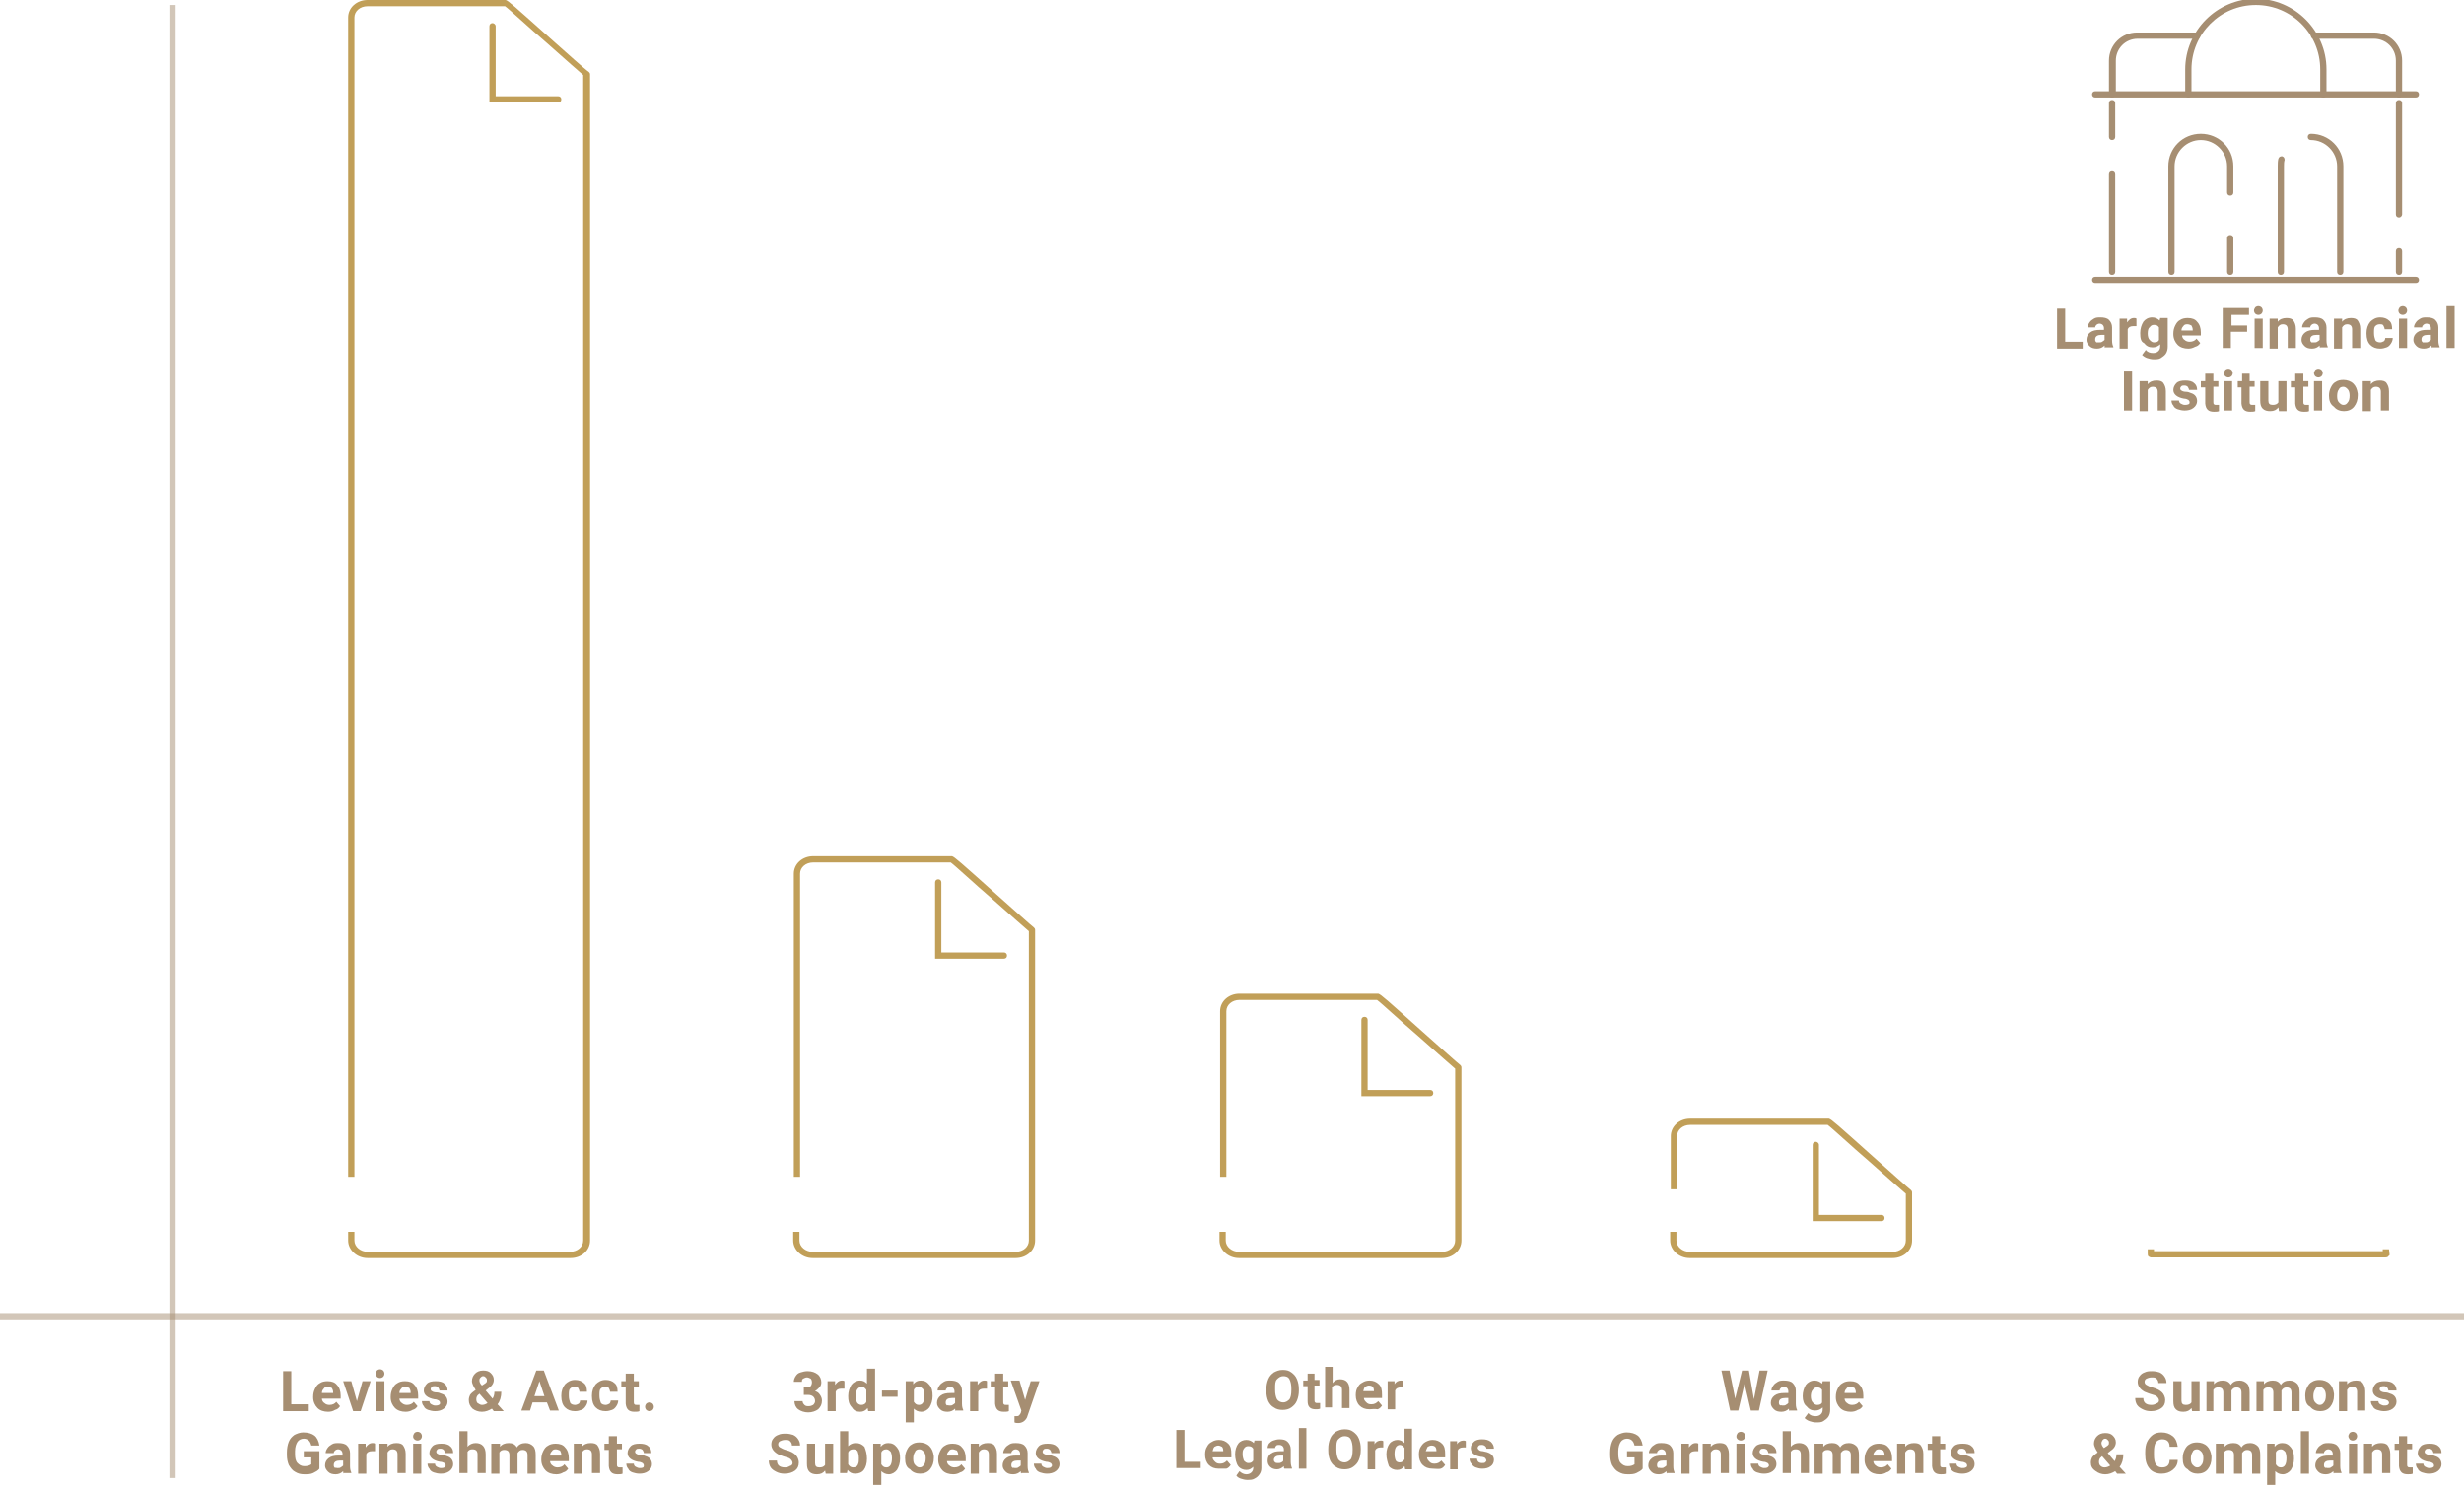 <?xml version="1.0" encoding="utf-8"?>
<!-- Generator: Adobe Illustrator 28.3.0, SVG Export Plug-In . SVG Version: 6.00 Build 0)  -->
<svg version="1.1" xmlns="http://www.w3.org/2000/svg" xmlns:xlink="http://www.w3.org/1999/xlink" x="0px" y="0px"
	 viewBox="0 0 394.2 238.2" style="enable-background:new 0 0 394.2 238.2;" xml:space="preserve">
<style type="text/css">
	.st0{fill:#A68E72;}
	.st1{fill:#C19F58;}
	.st2{opacity:0.5;}
</style>
<g id="Layer_3">
</g>
<g id="Layer_5">
	<g>
		<path class="st0" d="M383.8,34.8c-0.3,0-0.5-0.2-0.5-0.5V16.5c0-0.3,0.2-0.5,0.5-0.5s0.5,0.2,0.5,0.5v17.8
			C384.3,34.5,384.1,34.8,383.8,34.8z"/>
		<path class="st0" d="M383.8,44c-0.3,0-0.5-0.2-0.5-0.5v-3.3c0-0.3,0.2-0.5,0.5-0.5s0.5,0.2,0.5,0.5v3.3
			C384.3,43.8,384.1,44,383.8,44z"/>
		<path class="st0" d="M337.9,44c-0.3,0-0.5-0.2-0.5-0.5V27.9c0-0.3,0.2-0.5,0.5-0.5s0.5,0.2,0.5,0.5v15.6
			C338.4,43.8,338.2,44,337.9,44z"/>
		<path class="st0" d="M337.9,22.4c-0.3,0-0.5-0.2-0.5-0.5v-5.4c0-0.3,0.2-0.5,0.5-0.5s0.5,0.2,0.5,0.5v5.4
			C338.4,22.2,338.2,22.4,337.9,22.4z"/>
		<path class="st0" d="M356.8,44c-0.3,0-0.5-0.2-0.5-0.5v-5.4c0-0.3,0.2-0.5,0.5-0.5s0.5,0.2,0.5,0.5v5.4
			C357.3,43.8,357.1,44,356.8,44z"/>
		<path class="st0" d="M347.4,44c-0.3,0-0.5-0.2-0.5-0.5V26.6c0-2.9,2.3-5.2,5.2-5.2c2.9,0,5.2,2.3,5.2,5.2v4.2
			c0,0.3-0.2,0.5-0.5,0.5s-0.5-0.2-0.5-0.5v-4.2c0-2.3-1.9-4.2-4.2-4.2c-2.3,0-4.2,1.9-4.2,4.2v16.9C347.9,43.8,347.7,44,347.4,44z"
			/>
		<path class="st0" d="M374.4,44c-0.3,0-0.5-0.2-0.5-0.5V26.6c0-2.3-1.9-4.2-4.2-4.2c-0.3,0-0.5-0.2-0.5-0.5s0.2-0.5,0.5-0.5
			c2.9,0,5.2,2.3,5.2,5.2v16.9C374.9,43.8,374.7,44,374.4,44z"/>
		<path class="st0" d="M364.9,44c-0.3,0-0.5-0.2-0.5-0.5V26.6c0-0.4,0-0.8,0.1-1.2c0.1-0.3,0.3-0.4,0.6-0.4c0.3,0.1,0.4,0.3,0.4,0.6
			c-0.1,0.3-0.1,0.6-0.1,1v16.9C365.4,43.8,365.2,44,364.9,44z"/>
		<path class="st0" d="M386.5,15.6h-51.3c-0.3,0-0.5-0.2-0.5-0.5s0.2-0.5,0.5-0.5h51.3c0.3,0,0.5,0.2,0.5,0.5S386.8,15.6,386.5,15.6
			z"/>
		<path class="st0" d="M371.7,15.6c-0.3,0-0.5-0.2-0.5-0.5v-4c0-5.7-4.6-10.3-10.3-10.3s-10.3,4.6-10.3,10.3v4
			c0,0.3-0.2,0.5-0.5,0.5s-0.5-0.2-0.5-0.5v-4c0-6.2,5.1-11.3,11.3-11.3s11.3,5.1,11.3,11.3v4C372.2,15.4,372,15.6,371.7,15.6z"/>
		<path class="st0" d="M337.9,15.6c-0.3,0-0.5-0.2-0.5-0.5V9.7c0-2.5,2-4.5,4.5-4.5h9.6c0.3,0,0.5,0.2,0.5,0.5s-0.2,0.5-0.5,0.5H342
			c-2,0-3.5,1.6-3.5,3.5v5.4C338.4,15.4,338.2,15.6,337.9,15.6z"/>
		<path class="st0" d="M383.8,15.6c-0.3,0-0.5-0.2-0.5-0.5V9.7c0-2-1.6-3.5-3.5-3.5h-9.6c-0.3,0-0.5-0.2-0.5-0.5s0.2-0.5,0.5-0.5
			h9.6c2.5,0,4.5,2,4.5,4.5v5.4C384.3,15.4,384.1,15.6,383.8,15.6z"/>
		<path class="st0" d="M386.5,45.3h-51.3c-0.3,0-0.5-0.2-0.5-0.5s0.2-0.5,0.5-0.5h51.3c0.3,0,0.5,0.2,0.5,0.5S386.8,45.3,386.5,45.3
			z"/>
	</g>
	<g>
		<g>
			<path class="st0" d="M280.6,223.9l0.9-4.6h1.3l-1.4,6.4h-1.3l-1-4.3l-1,4.3h-1.3l-1.4-6.4h1.3l0.9,4.5l1.1-4.5h1.1L280.6,223.9z"
				/>
			<path class="st0" d="M286.3,225.8c-0.1-0.1-0.1-0.3-0.1-0.4c-0.3,0.3-0.7,0.5-1.2,0.5c-0.5,0-0.9-0.1-1.2-0.4
				c-0.3-0.3-0.5-0.6-0.5-1c0-0.5,0.2-0.9,0.6-1.2c0.4-0.3,0.9-0.4,1.6-0.4h0.6v-0.3c0-0.2-0.1-0.4-0.2-0.5
				c-0.1-0.1-0.3-0.2-0.5-0.2c-0.2,0-0.4,0.1-0.5,0.2c-0.1,0.1-0.2,0.2-0.2,0.4h-1.3c0-0.3,0.1-0.5,0.3-0.8s0.4-0.4,0.7-0.6
				s0.7-0.2,1-0.2c0.6,0,1.1,0.1,1.4,0.4c0.3,0.3,0.5,0.7,0.5,1.2v2.1c0,0.5,0.1,0.8,0.2,1v0.1H286.3z M285.2,224.9
				c0.2,0,0.4,0,0.5-0.1c0.2-0.1,0.3-0.2,0.4-0.3v-0.8h-0.5c-0.6,0-1,0.2-1,0.7l0,0.1c0,0.2,0.1,0.3,0.2,0.4
				C284.9,224.8,285,224.9,285.2,224.9z"/>
			<path class="st0" d="M288.4,223.4c0-0.7,0.2-1.3,0.5-1.8c0.3-0.4,0.8-0.7,1.4-0.7c0.5,0,0.9,0.2,1.2,0.5l0.1-0.4h1.2v4.6
				c0,0.4-0.1,0.8-0.3,1.1c-0.2,0.3-0.5,0.5-0.8,0.7s-0.7,0.2-1.2,0.2c-0.3,0-0.7-0.1-1-0.2s-0.6-0.3-0.8-0.5l0.6-0.8
				c0.3,0.4,0.7,0.5,1.2,0.5c0.3,0,0.6-0.1,0.8-0.3c0.2-0.2,0.3-0.4,0.3-0.8v-0.3c-0.3,0.3-0.7,0.5-1.2,0.5c-0.6,0-1-0.2-1.4-0.7
				C288.6,224.7,288.4,224.1,288.4,223.4L288.4,223.4z M289.7,223.4c0,0.4,0.1,0.8,0.3,1c0.2,0.2,0.4,0.4,0.7,0.4
				c0.4,0,0.7-0.1,0.8-0.4v-2c-0.2-0.3-0.4-0.4-0.8-0.4c-0.3,0-0.5,0.1-0.7,0.4C289.8,222.6,289.7,223,289.7,223.4z"/>
			<path class="st0" d="M296.1,225.9c-0.7,0-1.3-0.2-1.7-0.6c-0.4-0.4-0.7-1-0.7-1.7v-0.1c0-0.5,0.1-0.9,0.3-1.3
				c0.2-0.4,0.4-0.7,0.8-0.9c0.3-0.2,0.7-0.3,1.2-0.3c0.7,0,1.2,0.2,1.5,0.6c0.4,0.4,0.6,1,0.6,1.7v0.5h-3c0,0.3,0.2,0.6,0.4,0.7
				c0.2,0.2,0.5,0.3,0.8,0.3c0.5,0,0.9-0.2,1.1-0.5l0.6,0.7c-0.2,0.3-0.4,0.5-0.8,0.6C296.9,225.8,296.5,225.9,296.1,225.9z
				 M296,221.9c-0.3,0-0.5,0.1-0.6,0.3c-0.2,0.2-0.3,0.4-0.3,0.7h1.8v-0.1c0-0.3-0.1-0.5-0.2-0.7C296.5,222,296.3,221.9,296,221.9z"
				/>
			<path class="st0" d="M262.8,235c-0.2,0.3-0.6,0.5-1,0.7c-0.4,0.2-0.9,0.2-1.4,0.2c-0.6,0-1-0.1-1.5-0.4c-0.4-0.2-0.7-0.6-1-1.1
				c-0.2-0.5-0.3-1-0.3-1.6v-0.4c0-0.6,0.1-1.2,0.3-1.7c0.2-0.5,0.5-0.8,0.9-1.1c0.4-0.2,0.9-0.4,1.4-0.4c0.8,0,1.4,0.2,1.8,0.5
				s0.7,0.9,0.8,1.6h-1.3c-0.1-0.4-0.2-0.6-0.4-0.8c-0.2-0.2-0.5-0.3-0.8-0.3c-0.4,0-0.8,0.2-1,0.5s-0.4,0.8-0.4,1.5v0.4
				c0,0.7,0.1,1.2,0.4,1.5s0.6,0.5,1.1,0.5c0.5,0,0.8-0.1,1.1-0.3v-1.1h-1.2v-1h2.5V235z"/>
			<path class="st0" d="M266.7,235.8c-0.1-0.1-0.1-0.3-0.1-0.4c-0.3,0.3-0.7,0.5-1.2,0.5c-0.5,0-0.9-0.1-1.2-0.4
				c-0.3-0.3-0.5-0.6-0.5-1c0-0.5,0.2-0.9,0.6-1.2c0.4-0.3,0.9-0.4,1.6-0.4h0.6v-0.3c0-0.2-0.1-0.4-0.2-0.5
				c-0.1-0.1-0.3-0.2-0.5-0.2c-0.2,0-0.4,0.1-0.5,0.2c-0.1,0.1-0.2,0.2-0.2,0.4h-1.3c0-0.3,0.1-0.5,0.3-0.8s0.4-0.4,0.7-0.6
				s0.7-0.2,1-0.2c0.6,0,1.1,0.1,1.4,0.4c0.3,0.3,0.5,0.7,0.5,1.2v2.1c0,0.5,0.1,0.8,0.2,1v0.1H266.7z M265.7,234.9
				c0.2,0,0.4,0,0.5-0.1c0.2-0.1,0.3-0.2,0.4-0.3v-0.8h-0.5c-0.6,0-1,0.2-1,0.7l0,0.1c0,0.2,0.1,0.3,0.2,0.4
				C265.3,234.8,265.5,234.9,265.7,234.9z"/>
			<path class="st0" d="M271.7,232.2c-0.2,0-0.3,0-0.5,0c-0.5,0-0.8,0.2-0.9,0.5v3.1H269V231h1.2l0,0.6c0.3-0.4,0.6-0.7,1.1-0.7
				c0.1,0,0.3,0,0.4,0.1L271.7,232.2z"/>
			<path class="st0" d="M273.7,231l0,0.5c0.3-0.4,0.8-0.6,1.4-0.6c0.5,0,0.9,0.1,1.1,0.4s0.4,0.7,0.4,1.3v3.1h-1.3v-3
				c0-0.3-0.1-0.5-0.2-0.6c-0.1-0.1-0.3-0.2-0.6-0.2c-0.4,0-0.6,0.2-0.8,0.5v3.4h-1.3V231H273.7z"/>
			<path class="st0" d="M277.8,229.8c0-0.2,0.1-0.3,0.2-0.5c0.1-0.1,0.3-0.2,0.5-0.2c0.2,0,0.4,0.1,0.5,0.2s0.2,0.3,0.2,0.5
				c0,0.2-0.1,0.4-0.2,0.5c-0.1,0.1-0.3,0.2-0.5,0.2c-0.2,0-0.4-0.1-0.5-0.2C277.8,230.1,277.8,230,277.8,229.8z M279.1,235.8h-1.3
				V231h1.3V235.8z"/>
			<path class="st0" d="M283,234.5c0-0.2-0.1-0.3-0.2-0.4c-0.2-0.1-0.4-0.2-0.7-0.2c-1.1-0.2-1.7-0.7-1.7-1.4c0-0.4,0.2-0.8,0.5-1.1
				c0.3-0.3,0.8-0.4,1.4-0.4c0.6,0,1.1,0.1,1.4,0.4c0.4,0.3,0.5,0.7,0.5,1.1h-1.3c0-0.2-0.1-0.3-0.2-0.5c-0.1-0.1-0.3-0.2-0.5-0.2
				c-0.2,0-0.4,0-0.5,0.1s-0.2,0.2-0.2,0.4c0,0.1,0.1,0.3,0.2,0.3c0.1,0.1,0.4,0.2,0.7,0.2s0.6,0.1,0.8,0.2c0.7,0.2,1,0.7,1,1.3
				c0,0.4-0.2,0.8-0.6,1.1c-0.4,0.3-0.9,0.4-1.4,0.4c-0.4,0-0.8-0.1-1.1-0.2c-0.3-0.1-0.6-0.3-0.7-0.6c-0.2-0.2-0.3-0.5-0.3-0.8h1.2
				c0,0.2,0.1,0.4,0.3,0.5c0.2,0.1,0.4,0.2,0.6,0.2c0.2,0,0.4,0,0.6-0.1C282.9,234.7,283,234.6,283,234.5z"/>
			<path class="st0" d="M286.5,231.5c0.3-0.4,0.8-0.6,1.3-0.6c1,0,1.6,0.6,1.6,1.8v3h-1.3v-3c0-0.3-0.1-0.5-0.2-0.6
				s-0.3-0.2-0.6-0.2c-0.4,0-0.6,0.1-0.8,0.4v3.4h-1.3V229h1.3V231.5z"/>
			<path class="st0" d="M291.7,231l0,0.5c0.3-0.4,0.8-0.6,1.4-0.6c0.6,0,1,0.2,1.3,0.7c0.3-0.5,0.8-0.7,1.4-0.7
				c0.5,0,0.9,0.2,1.2,0.5c0.3,0.3,0.4,0.8,0.4,1.4v3h-1.3v-3c0-0.3-0.1-0.5-0.2-0.6s-0.3-0.2-0.6-0.2c-0.4,0-0.6,0.2-0.8,0.5l0,3.3
				h-1.3v-3c0-0.3-0.1-0.5-0.2-0.6s-0.3-0.2-0.6-0.2c-0.4,0-0.6,0.1-0.8,0.4v3.4h-1.3V231H291.7z"/>
			<path class="st0" d="M300.7,235.9c-0.7,0-1.3-0.2-1.7-0.6c-0.4-0.4-0.7-1-0.7-1.7v-0.1c0-0.5,0.1-0.9,0.3-1.3
				c0.2-0.4,0.4-0.7,0.8-0.9c0.3-0.2,0.7-0.3,1.2-0.3c0.7,0,1.2,0.2,1.5,0.6c0.4,0.4,0.6,1,0.6,1.7v0.5h-3c0,0.3,0.2,0.6,0.4,0.7
				c0.2,0.2,0.5,0.3,0.8,0.3c0.5,0,0.9-0.2,1.1-0.5l0.6,0.7c-0.2,0.3-0.4,0.5-0.8,0.6C301.5,235.8,301.1,235.9,300.7,235.9z
				 M300.6,231.9c-0.3,0-0.5,0.1-0.6,0.3c-0.2,0.2-0.3,0.4-0.3,0.7h1.8v-0.1c0-0.3-0.1-0.5-0.2-0.7
				C301.1,232,300.8,231.9,300.6,231.9z"/>
			<path class="st0" d="M304.8,231l0,0.5c0.3-0.4,0.8-0.6,1.4-0.6c0.5,0,0.9,0.1,1.1,0.4s0.4,0.7,0.4,1.3v3.1h-1.3v-3
				c0-0.3-0.1-0.5-0.2-0.6c-0.1-0.1-0.3-0.2-0.6-0.2c-0.4,0-0.6,0.2-0.8,0.5v3.4h-1.3V231H304.8z"/>
			<path class="st0" d="M310.4,229.8v1.2h0.8v0.9h-0.8v2.4c0,0.2,0,0.3,0.1,0.4s0.2,0.1,0.4,0.1c0.1,0,0.3,0,0.4,0v1
				c-0.2,0.1-0.5,0.1-0.8,0.1c-0.9,0-1.3-0.4-1.4-1.3v-2.6h-0.7V231h0.7v-1.2H310.4z"/>
			<path class="st0" d="M314.7,234.5c0-0.2-0.1-0.3-0.2-0.4c-0.2-0.1-0.4-0.2-0.7-0.2c-1.1-0.2-1.7-0.7-1.7-1.4
				c0-0.4,0.2-0.8,0.5-1.1c0.3-0.3,0.8-0.4,1.4-0.4c0.6,0,1.1,0.1,1.4,0.4c0.4,0.3,0.5,0.7,0.5,1.1h-1.3c0-0.2-0.1-0.3-0.2-0.5
				c-0.1-0.1-0.3-0.2-0.5-0.2c-0.2,0-0.4,0-0.5,0.1s-0.2,0.2-0.2,0.4c0,0.1,0.1,0.3,0.2,0.3c0.1,0.1,0.4,0.2,0.7,0.2
				s0.6,0.1,0.8,0.2c0.7,0.2,1,0.7,1,1.3c0,0.4-0.2,0.8-0.6,1.1c-0.4,0.3-0.9,0.4-1.4,0.4c-0.4,0-0.8-0.1-1.1-0.2
				c-0.3-0.1-0.6-0.3-0.7-0.6c-0.2-0.2-0.3-0.5-0.3-0.8h1.2c0,0.2,0.1,0.4,0.3,0.5c0.2,0.1,0.4,0.2,0.6,0.2c0.2,0,0.4,0,0.6-0.1
				C314.7,234.7,314.7,234.6,314.7,234.5z"/>
		</g>
		<g>
			<path class="st1" d="M290.5,182.7c-0.3,0-0.5,0.2-0.5,0.5v12.2h11c0.3,0,0.5-0.2,0.5-0.5s-0.2-0.5-0.5-0.5h-10v-11.2
				C291,182.9,290.7,182.7,290.5,182.7z"/>
			<path class="st1" d="M299.7,185.1c-5.7-5.1-6.7-6-7.1-6.1l-22.2,0c-1.7,0-3.1,1.2-3.1,2.8v8.5h1v-8.5c0-1,0.9-1.8,2.1-1.8h22
				c0.7,0.5,3.9,3.5,6.6,5.8c3.6,3.2,5.2,4.6,5.9,5.2v7.5c0,1-0.9,1.8-2.1,1.8h-32.5c-1.1,0-2.1-0.8-2.1-1.8v-1.4h-1v1.4
				c0,1.5,1.4,2.8,3.1,2.8h32.5c1.7,0,3.1-1.2,3.1-2.8v-7.7c0-0.2-0.1-0.3-0.2-0.4C305.4,190.2,302.4,187.5,299.7,185.1z"/>
		</g>
	</g>
	<g>
		<g>
			<path class="st0" d="M46.6,224.7h2.8v1.1h-4.1v-6.4h1.3V224.7z"/>
			<path class="st0" d="M52.5,225.9c-0.7,0-1.3-0.2-1.7-0.6c-0.4-0.4-0.7-1-0.7-1.7v-0.1c0-0.5,0.1-0.9,0.3-1.3
				c0.2-0.4,0.4-0.7,0.8-0.9c0.3-0.2,0.7-0.3,1.2-0.3c0.7,0,1.2,0.2,1.5,0.6c0.4,0.4,0.6,1,0.6,1.7v0.5h-3c0,0.3,0.2,0.6,0.4,0.7
				c0.2,0.2,0.5,0.3,0.8,0.3c0.5,0,0.9-0.2,1.1-0.5l0.6,0.7c-0.2,0.3-0.4,0.5-0.8,0.6C53.3,225.8,52.9,225.9,52.5,225.9z
				 M52.4,221.9c-0.3,0-0.5,0.1-0.6,0.3c-0.2,0.2-0.3,0.4-0.3,0.7h1.8v-0.1c0-0.3-0.1-0.5-0.2-0.7C52.9,222,52.6,221.9,52.4,221.9z"
				/>
			<path class="st0" d="M57.1,224.2L58,221h1.3l-1.6,4.8h-1.2l-1.6-4.8h1.3L57.1,224.2z"/>
			<path class="st0" d="M60.1,219.8c0-0.2,0.1-0.3,0.2-0.5c0.1-0.1,0.3-0.2,0.5-0.2c0.2,0,0.4,0.1,0.5,0.2s0.2,0.3,0.2,0.5
				c0,0.2-0.1,0.4-0.2,0.5c-0.1,0.1-0.3,0.2-0.5,0.2c-0.2,0-0.4-0.1-0.5-0.2C60.2,220.1,60.1,220,60.1,219.8z M61.5,225.8h-1.3V221
				h1.3V225.8z"/>
			<path class="st0" d="M64.9,225.9c-0.7,0-1.3-0.2-1.7-0.6c-0.4-0.4-0.7-1-0.7-1.7v-0.1c0-0.5,0.1-0.9,0.3-1.3
				c0.2-0.4,0.4-0.7,0.8-0.9c0.3-0.2,0.7-0.3,1.2-0.3c0.7,0,1.2,0.2,1.5,0.6c0.4,0.4,0.6,1,0.6,1.7v0.5h-3c0,0.3,0.2,0.6,0.4,0.7
				c0.2,0.2,0.5,0.3,0.8,0.3c0.5,0,0.9-0.2,1.1-0.5l0.6,0.7c-0.2,0.3-0.4,0.5-0.8,0.6C65.7,225.8,65.3,225.9,64.9,225.9z
				 M64.8,221.9c-0.3,0-0.5,0.1-0.6,0.3c-0.2,0.2-0.3,0.4-0.3,0.7h1.8v-0.1c0-0.3-0.1-0.5-0.2-0.7C65.3,222,65.1,221.9,64.8,221.9z"
				/>
			<path class="st0" d="M70.4,224.5c0-0.2-0.1-0.3-0.2-0.4c-0.2-0.1-0.4-0.2-0.7-0.2c-1.1-0.2-1.7-0.7-1.7-1.4
				c0-0.4,0.2-0.8,0.5-1.1c0.3-0.3,0.8-0.4,1.4-0.4c0.6,0,1.1,0.1,1.4,0.4c0.4,0.3,0.5,0.7,0.5,1.1h-1.3c0-0.2-0.1-0.3-0.2-0.5
				c-0.1-0.1-0.3-0.2-0.5-0.2c-0.2,0-0.4,0-0.5,0.1s-0.2,0.2-0.2,0.4c0,0.1,0.1,0.3,0.2,0.3c0.1,0.1,0.4,0.2,0.7,0.2
				s0.6,0.1,0.8,0.2c0.7,0.2,1,0.7,1,1.3c0,0.4-0.2,0.8-0.6,1.1c-0.4,0.3-0.9,0.4-1.4,0.4c-0.4,0-0.8-0.1-1.1-0.2
				c-0.3-0.1-0.6-0.3-0.7-0.6c-0.2-0.2-0.3-0.5-0.3-0.8h1.2c0,0.2,0.1,0.4,0.3,0.5c0.2,0.1,0.4,0.2,0.6,0.2c0.2,0,0.4,0,0.6-0.1
				C70.4,224.7,70.4,224.6,70.4,224.5z"/>
			<path class="st0" d="M75,224c0-0.3,0.1-0.6,0.2-0.8c0.2-0.3,0.5-0.5,0.9-0.8c-0.2-0.3-0.3-0.5-0.4-0.7c-0.1-0.2-0.2-0.5-0.2-0.7
				c0-0.5,0.2-0.9,0.5-1.2c0.3-0.3,0.7-0.5,1.3-0.5c0.5,0,0.9,0.1,1.2,0.4c0.3,0.3,0.5,0.6,0.5,1.1c0,0.5-0.3,1-0.8,1.3l-0.5,0.4
				l1.1,1.3c0.2-0.3,0.3-0.7,0.3-1.1h1.1c0,0.8-0.2,1.5-0.6,2l1,1.1H79l-0.3-0.4c-0.5,0.3-1,0.5-1.6,0.5c-0.6,0-1.1-0.2-1.5-0.5
				C75.2,225,75,224.6,75,224z M77.1,224.8c0.3,0,0.6-0.1,0.9-0.3l-1.3-1.5l-0.1,0.1c-0.3,0.2-0.4,0.5-0.4,0.8
				c0,0.3,0.1,0.5,0.2,0.6C76.7,224.7,76.9,224.8,77.1,224.8z M76.7,220.9c0,0.2,0.1,0.5,0.4,0.8l0.3-0.2c0.2-0.1,0.3-0.2,0.4-0.3
				c0.1-0.1,0.1-0.2,0.1-0.4s-0.1-0.3-0.2-0.4c-0.1-0.1-0.2-0.2-0.4-0.2c-0.2,0-0.3,0.1-0.4,0.2C76.7,220.6,76.7,220.7,76.7,220.9z"
				/>
			<path class="st0" d="M87.5,224.4h-2.3l-0.4,1.3h-1.4l2.4-6.4h1.2l2.4,6.4h-1.4L87.5,224.4z M85.5,223.4h1.6l-0.8-2.4L85.5,223.4z
				"/>
			<path class="st0" d="M92,224.8c0.2,0,0.4-0.1,0.6-0.2c0.1-0.1,0.2-0.3,0.2-0.5H94c0,0.3-0.1,0.6-0.3,0.9
				c-0.2,0.3-0.4,0.5-0.7,0.6c-0.3,0.1-0.6,0.2-1,0.2c-0.7,0-1.2-0.2-1.6-0.6c-0.4-0.4-0.6-1-0.6-1.8v-0.1c0-0.7,0.2-1.3,0.6-1.8
				c0.4-0.4,0.9-0.7,1.6-0.7c0.6,0,1.1,0.2,1.4,0.5c0.4,0.3,0.5,0.8,0.5,1.4h-1.2c0-0.2-0.1-0.4-0.2-0.6c-0.1-0.2-0.3-0.2-0.6-0.2
				c-0.3,0-0.5,0.1-0.7,0.3c-0.2,0.2-0.2,0.6-0.2,1v0.1c0,0.5,0.1,0.8,0.2,1.1S91.7,224.8,92,224.8z"/>
			<path class="st0" d="M96.9,224.8c0.2,0,0.4-0.1,0.6-0.2c0.1-0.1,0.2-0.3,0.2-0.5h1.2c0,0.3-0.1,0.6-0.3,0.9
				c-0.2,0.3-0.4,0.5-0.7,0.6c-0.3,0.1-0.6,0.2-1,0.2c-0.7,0-1.2-0.2-1.6-0.6c-0.4-0.4-0.6-1-0.6-1.8v-0.1c0-0.7,0.2-1.3,0.6-1.8
				c0.4-0.4,0.9-0.7,1.6-0.7c0.6,0,1.1,0.2,1.4,0.5c0.4,0.3,0.5,0.8,0.5,1.4h-1.2c0-0.2-0.1-0.4-0.2-0.6c-0.1-0.2-0.3-0.2-0.6-0.2
				c-0.3,0-0.5,0.1-0.7,0.3c-0.2,0.2-0.2,0.6-0.2,1v0.1c0,0.5,0.1,0.8,0.2,1.1S96.6,224.8,96.9,224.8z"/>
			<path class="st0" d="M101.4,219.8v1.2h0.8v0.9h-0.8v2.4c0,0.2,0,0.3,0.1,0.4s0.2,0.1,0.4,0.1c0.1,0,0.3,0,0.4,0v1
				c-0.2,0.1-0.5,0.1-0.8,0.1c-0.9,0-1.3-0.4-1.4-1.3v-2.6h-0.7V221h0.7v-1.2H101.4z"/>
			<path class="st0" d="M103.2,225.1c0-0.2,0.1-0.4,0.2-0.5c0.1-0.1,0.3-0.2,0.5-0.2c0.2,0,0.4,0.1,0.5,0.2c0.1,0.1,0.2,0.3,0.2,0.5
				c0,0.2-0.1,0.4-0.2,0.5c-0.1,0.1-0.3,0.2-0.5,0.2c-0.2,0-0.4-0.1-0.5-0.2C103.3,225.5,103.2,225.3,103.2,225.1z"/>
			<path class="st0" d="M51.1,235c-0.2,0.3-0.6,0.5-1,0.7c-0.4,0.2-0.9,0.2-1.4,0.2c-0.6,0-1-0.1-1.5-0.4c-0.4-0.2-0.7-0.6-1-1.1
				c-0.2-0.5-0.3-1-0.3-1.6v-0.4c0-0.6,0.1-1.2,0.3-1.7c0.2-0.5,0.5-0.8,0.9-1.1c0.4-0.2,0.9-0.4,1.4-0.4c0.8,0,1.4,0.2,1.8,0.5
				s0.7,0.9,0.8,1.6h-1.3c-0.1-0.4-0.2-0.6-0.4-0.8c-0.2-0.2-0.5-0.3-0.8-0.3c-0.4,0-0.8,0.2-1,0.5s-0.4,0.8-0.4,1.5v0.4
				c0,0.7,0.1,1.2,0.4,1.5s0.6,0.5,1.1,0.5c0.5,0,0.8-0.1,1.1-0.3v-1.1h-1.2v-1h2.5V235z"/>
			<path class="st0" d="M55,235.8c-0.1-0.1-0.1-0.3-0.1-0.4c-0.3,0.3-0.7,0.5-1.2,0.5c-0.5,0-0.9-0.1-1.2-0.4
				c-0.3-0.3-0.5-0.6-0.5-1c0-0.5,0.2-0.9,0.6-1.2c0.4-0.3,0.9-0.4,1.6-0.4h0.6v-0.3c0-0.2-0.1-0.4-0.2-0.5
				c-0.1-0.1-0.3-0.2-0.5-0.2c-0.2,0-0.4,0.1-0.5,0.2c-0.1,0.1-0.2,0.2-0.2,0.4h-1.3c0-0.3,0.1-0.5,0.3-0.8s0.4-0.4,0.7-0.6
				s0.7-0.2,1-0.2c0.6,0,1.1,0.1,1.4,0.4c0.3,0.3,0.5,0.7,0.5,1.2v2.1c0,0.5,0.1,0.8,0.2,1v0.1H55z M54,234.9c0.2,0,0.4,0,0.5-0.1
				c0.2-0.1,0.3-0.2,0.4-0.3v-0.8h-0.5c-0.6,0-1,0.2-1,0.7l0,0.1c0,0.2,0.1,0.3,0.2,0.4C53.6,234.8,53.8,234.9,54,234.9z"/>
			<path class="st0" d="M60,232.2c-0.2,0-0.3,0-0.5,0c-0.5,0-0.8,0.2-0.9,0.5v3.1h-1.3V231h1.2l0,0.6c0.3-0.4,0.6-0.7,1.1-0.7
				c0.1,0,0.3,0,0.4,0.1L60,232.2z"/>
			<path class="st0" d="M62,231l0,0.5c0.3-0.4,0.8-0.6,1.4-0.6c0.5,0,0.9,0.1,1.1,0.4s0.4,0.7,0.4,1.3v3.1h-1.3v-3
				c0-0.3-0.1-0.5-0.2-0.6c-0.1-0.1-0.3-0.2-0.6-0.2c-0.4,0-0.6,0.2-0.8,0.5v3.4h-1.3V231H62z"/>
			<path class="st0" d="M66.1,229.8c0-0.2,0.1-0.3,0.2-0.5c0.1-0.1,0.3-0.2,0.5-0.2c0.2,0,0.4,0.1,0.5,0.2s0.2,0.3,0.2,0.5
				c0,0.2-0.1,0.4-0.2,0.5c-0.1,0.1-0.3,0.2-0.5,0.2c-0.2,0-0.4-0.1-0.5-0.2C66.1,230.1,66.1,230,66.1,229.8z M67.4,235.8h-1.3V231
				h1.3V235.8z"/>
			<path class="st0" d="M71.3,234.5c0-0.2-0.1-0.3-0.2-0.4c-0.2-0.1-0.4-0.2-0.7-0.2c-1.1-0.2-1.7-0.7-1.7-1.4
				c0-0.4,0.2-0.8,0.5-1.1c0.3-0.3,0.8-0.4,1.4-0.4c0.6,0,1.1,0.1,1.4,0.4c0.4,0.3,0.5,0.7,0.5,1.1h-1.3c0-0.2-0.1-0.3-0.2-0.5
				c-0.1-0.1-0.3-0.2-0.5-0.2c-0.2,0-0.4,0-0.5,0.1s-0.2,0.2-0.2,0.4c0,0.1,0.1,0.3,0.2,0.3c0.1,0.1,0.4,0.2,0.7,0.2
				s0.6,0.1,0.8,0.2c0.7,0.2,1,0.7,1,1.3c0,0.4-0.2,0.8-0.6,1.1c-0.4,0.3-0.9,0.4-1.4,0.4c-0.4,0-0.8-0.1-1.1-0.2
				c-0.3-0.1-0.6-0.3-0.7-0.6c-0.2-0.2-0.3-0.5-0.3-0.8h1.2c0,0.2,0.1,0.4,0.3,0.5c0.2,0.1,0.4,0.2,0.6,0.2c0.2,0,0.4,0,0.6-0.1
				C71.2,234.7,71.3,234.6,71.3,234.5z"/>
			<path class="st0" d="M74.8,231.5c0.3-0.4,0.8-0.6,1.3-0.6c1,0,1.6,0.6,1.6,1.8v3h-1.3v-3c0-0.3-0.1-0.5-0.2-0.6s-0.3-0.2-0.6-0.2
				c-0.4,0-0.6,0.1-0.8,0.4v3.4h-1.3V229h1.3V231.5z"/>
			<path class="st0" d="M80,231l0,0.5c0.3-0.4,0.8-0.6,1.4-0.6c0.6,0,1,0.2,1.3,0.7c0.3-0.5,0.8-0.7,1.4-0.7c0.5,0,0.9,0.2,1.2,0.5
				c0.3,0.3,0.4,0.8,0.4,1.4v3h-1.3v-3c0-0.3-0.1-0.5-0.2-0.6s-0.3-0.2-0.6-0.2c-0.4,0-0.6,0.2-0.8,0.5l0,3.3h-1.3v-3
				c0-0.3-0.1-0.5-0.2-0.6s-0.3-0.2-0.6-0.2c-0.4,0-0.6,0.1-0.8,0.4v3.4h-1.3V231H80z"/>
			<path class="st0" d="M89,235.9c-0.7,0-1.3-0.2-1.7-0.6c-0.4-0.4-0.7-1-0.7-1.7v-0.1c0-0.5,0.1-0.9,0.3-1.3
				c0.2-0.4,0.4-0.7,0.8-0.9c0.3-0.2,0.7-0.3,1.2-0.3c0.7,0,1.2,0.2,1.5,0.6c0.4,0.4,0.6,1,0.6,1.7v0.5h-3c0,0.3,0.2,0.6,0.4,0.7
				c0.2,0.2,0.5,0.3,0.8,0.3c0.5,0,0.9-0.2,1.1-0.5l0.6,0.7c-0.2,0.3-0.4,0.5-0.8,0.6C89.8,235.8,89.4,235.9,89,235.9z M88.9,231.9
				c-0.3,0-0.5,0.1-0.6,0.3c-0.2,0.2-0.3,0.4-0.3,0.7h1.8v-0.1c0-0.3-0.1-0.5-0.2-0.7C89.4,232,89.1,231.9,88.9,231.9z"/>
			<path class="st0" d="M93.1,231l0,0.5c0.3-0.4,0.8-0.6,1.4-0.6c0.5,0,0.9,0.1,1.1,0.4s0.4,0.7,0.4,1.3v3.1h-1.3v-3
				c0-0.3-0.1-0.5-0.2-0.6c-0.1-0.1-0.3-0.2-0.6-0.2c-0.4,0-0.6,0.2-0.8,0.5v3.4h-1.3V231H93.1z"/>
			<path class="st0" d="M98.7,229.8v1.2h0.8v0.9h-0.8v2.4c0,0.2,0,0.3,0.1,0.4s0.2,0.1,0.4,0.1c0.1,0,0.3,0,0.4,0v1
				c-0.2,0.1-0.5,0.1-0.8,0.1c-0.9,0-1.3-0.4-1.4-1.3v-2.6h-0.7V231h0.7v-1.2H98.7z"/>
			<path class="st0" d="M103,234.5c0-0.2-0.1-0.3-0.2-0.4c-0.2-0.1-0.4-0.2-0.7-0.2c-1.1-0.2-1.7-0.7-1.7-1.4c0-0.4,0.2-0.8,0.5-1.1
				c0.3-0.3,0.8-0.4,1.4-0.4c0.6,0,1.1,0.1,1.4,0.4c0.4,0.3,0.5,0.7,0.5,1.1H103c0-0.2-0.1-0.3-0.2-0.5c-0.1-0.1-0.3-0.2-0.5-0.2
				c-0.2,0-0.4,0-0.5,0.1s-0.2,0.2-0.2,0.4c0,0.1,0.1,0.3,0.2,0.3c0.1,0.1,0.4,0.2,0.7,0.2s0.6,0.1,0.8,0.2c0.7,0.2,1,0.7,1,1.3
				c0,0.4-0.2,0.8-0.6,1.1c-0.4,0.3-0.9,0.4-1.4,0.4c-0.4,0-0.8-0.1-1.1-0.2c-0.3-0.1-0.6-0.3-0.7-0.6c-0.2-0.2-0.3-0.5-0.3-0.8h1.2
				c0,0.2,0.1,0.4,0.3,0.5c0.2,0.1,0.4,0.2,0.6,0.2c0.2,0,0.4,0,0.6-0.1C103,234.7,103,234.6,103,234.5z"/>
		</g>
		<g>
			<path class="st1" d="M78.8,3.7c-0.3,0-0.5,0.2-0.5,0.5v12.2h11c0.3,0,0.5-0.2,0.5-0.5s-0.2-0.5-0.5-0.5h-10V4.2
				C79.3,3.9,79,3.7,78.8,3.7z"/>
			<path class="st1" d="M88,6.1c-5.7-5.1-6.7-6-7.1-6.1L58.8,0c-1.7,0-3.1,1.2-3.1,2.8v185.5h1V2.8c0-1,0.9-1.8,2.1-1.8h22
				c0.7,0.5,3.9,3.5,6.6,5.8c3.6,3.2,5.2,4.6,5.9,5.2v186.5c0,1-0.9,1.8-2.1,1.8H58.8c-1.1,0-2.1-0.8-2.1-1.8v-1.4h-1v1.4
				c0,1.5,1.4,2.8,3.1,2.8h32.5c1.7,0,3.1-1.2,3.1-2.8V11.9c0-0.2-0.1-0.3-0.2-0.4C93.7,11.2,90.7,8.5,88,6.1z"/>
		</g>
	</g>
	<g class="st2">
		<line class="st0" x1="0" y1="210.6" x2="394.2" y2="210.6"/>
		<rect y="210.1" class="st0" width="394.2" height="1"/>
	</g>
	<g class="st2">
		<line class="st0" x1="27.6" y1="236.4" x2="27.6" y2="0.8"/>
		<rect x="27.1" y="0.8" class="st0" width="1" height="235.7"/>
	</g>
	<g>
		<path class="st0" d="M345.4,224.1c0-0.2-0.1-0.4-0.3-0.6s-0.5-0.3-0.9-0.4s-0.8-0.3-1.1-0.4c-0.7-0.4-1.1-0.9-1.1-1.6
			c0-0.3,0.1-0.7,0.3-0.9c0.2-0.3,0.5-0.5,0.8-0.6c0.4-0.2,0.8-0.2,1.2-0.2c0.5,0,0.9,0.1,1.2,0.2c0.4,0.2,0.6,0.4,0.8,0.7
			c0.2,0.3,0.3,0.6,0.3,1h-1.3c0-0.3-0.1-0.5-0.3-0.7c-0.2-0.2-0.4-0.2-0.8-0.2c-0.3,0-0.6,0.1-0.8,0.2c-0.2,0.1-0.3,0.3-0.3,0.5
			c0,0.2,0.1,0.4,0.3,0.5c0.2,0.1,0.5,0.3,0.9,0.4c0.8,0.2,1.3,0.5,1.6,0.8c0.3,0.3,0.5,0.8,0.5,1.2c0,0.6-0.2,1-0.6,1.3
			c-0.4,0.3-1,0.5-1.7,0.5c-0.5,0-0.9-0.1-1.3-0.3c-0.4-0.2-0.7-0.4-0.9-0.7c-0.2-0.3-0.3-0.7-0.3-1.1h1.3c0,0.7,0.4,1.1,1.3,1.1
			c0.3,0,0.6-0.1,0.7-0.2C345.3,224.5,345.4,224.3,345.4,224.1z"/>
		<path class="st0" d="M350.6,225.3c-0.3,0.4-0.7,0.6-1.3,0.6c-0.5,0-0.9-0.1-1.2-0.4c-0.3-0.3-0.4-0.7-0.4-1.3V221h1.3v3.1
			c0,0.5,0.2,0.7,0.7,0.7c0.4,0,0.7-0.1,0.9-0.4V221h1.3v4.8h-1.2L350.6,225.3z"/>
		<path class="st0" d="M354.2,221l0,0.5c0.3-0.4,0.8-0.6,1.4-0.6c0.6,0,1,0.2,1.3,0.7c0.3-0.5,0.8-0.7,1.4-0.7
			c0.5,0,0.9,0.2,1.2,0.5c0.3,0.3,0.4,0.8,0.4,1.4v3h-1.3v-3c0-0.3-0.1-0.5-0.2-0.6s-0.3-0.2-0.6-0.2c-0.4,0-0.6,0.2-0.8,0.5l0,3.3
			h-1.3v-3c0-0.3-0.1-0.5-0.2-0.6s-0.3-0.2-0.6-0.2c-0.4,0-0.6,0.1-0.8,0.4v3.4H353V221H354.2z"/>
		<path class="st0" d="M362.2,221l0,0.5c0.3-0.4,0.8-0.6,1.4-0.6c0.6,0,1,0.2,1.3,0.7c0.3-0.5,0.8-0.7,1.4-0.7
			c0.5,0,0.9,0.2,1.2,0.5c0.3,0.3,0.4,0.8,0.4,1.4v3h-1.3v-3c0-0.3-0.1-0.5-0.2-0.6s-0.3-0.2-0.6-0.2c-0.4,0-0.6,0.2-0.8,0.5l0,3.3
			h-1.3v-3c0-0.3-0.1-0.5-0.2-0.6s-0.3-0.2-0.6-0.2c-0.4,0-0.6,0.1-0.8,0.4v3.4H361V221H362.2z"/>
		<path class="st0" d="M368.8,223.3c0-0.5,0.1-0.9,0.3-1.3s0.4-0.7,0.8-0.9c0.3-0.2,0.7-0.3,1.2-0.3c0.6,0,1.2,0.2,1.6,0.6
			c0.4,0.4,0.6,0.9,0.7,1.6l0,0.3c0,0.7-0.2,1.3-0.6,1.8s-1,0.7-1.6,0.7s-1.2-0.2-1.6-0.7C369,224.8,368.8,224.2,368.8,223.3
			L368.8,223.3z M370.1,223.4c0,0.5,0.1,0.8,0.3,1c0.2,0.2,0.4,0.4,0.7,0.4c0.3,0,0.5-0.1,0.7-0.4c0.2-0.2,0.3-0.6,0.3-1.1
			c0-0.4-0.1-0.8-0.3-1c-0.2-0.2-0.4-0.4-0.7-0.4c-0.3,0-0.6,0.1-0.7,0.4C370.2,222.6,370.1,222.9,370.1,223.4z"/>
		<path class="st0" d="M375.5,221l0,0.5c0.3-0.4,0.8-0.6,1.4-0.6c0.5,0,0.9,0.1,1.1,0.4s0.4,0.7,0.4,1.3v3.1h-1.3v-3
			c0-0.3-0.1-0.5-0.2-0.6c-0.1-0.1-0.3-0.2-0.6-0.2c-0.4,0-0.6,0.2-0.8,0.5v3.4h-1.3V221H375.5z"/>
		<path class="st0" d="M382.2,224.5c0-0.2-0.1-0.3-0.2-0.4c-0.2-0.1-0.4-0.2-0.7-0.2c-1.1-0.2-1.7-0.7-1.7-1.4
			c0-0.4,0.2-0.8,0.5-1.1c0.3-0.3,0.8-0.4,1.4-0.4c0.6,0,1.1,0.1,1.4,0.4c0.4,0.3,0.5,0.7,0.5,1.1h-1.3c0-0.2-0.1-0.3-0.2-0.5
			c-0.1-0.1-0.3-0.2-0.5-0.2c-0.2,0-0.4,0-0.5,0.1s-0.2,0.2-0.2,0.4c0,0.1,0.1,0.3,0.2,0.3c0.1,0.1,0.4,0.2,0.7,0.2s0.6,0.1,0.8,0.2
			c0.7,0.2,1,0.7,1,1.3c0,0.4-0.2,0.8-0.6,1.1c-0.4,0.3-0.9,0.4-1.4,0.4c-0.4,0-0.8-0.1-1.1-0.2c-0.3-0.1-0.6-0.3-0.7-0.6
			c-0.2-0.2-0.3-0.5-0.3-0.8h1.2c0,0.2,0.1,0.4,0.3,0.5c0.2,0.1,0.4,0.2,0.6,0.2c0.2,0,0.4,0,0.6-0.1
			C382.1,224.7,382.2,224.6,382.2,224.5z"/>
		<path class="st0" d="M334.5,234c0-0.3,0.1-0.6,0.2-0.8c0.2-0.3,0.5-0.5,0.9-0.8c-0.2-0.3-0.3-0.5-0.4-0.7
			c-0.1-0.2-0.2-0.5-0.2-0.7c0-0.5,0.2-0.9,0.5-1.2c0.3-0.3,0.7-0.5,1.3-0.5c0.5,0,0.9,0.1,1.2,0.4c0.3,0.3,0.5,0.6,0.5,1.1
			c0,0.5-0.3,1-0.8,1.3l-0.5,0.4l1.1,1.3c0.2-0.3,0.3-0.7,0.3-1.1h1.1c0,0.8-0.2,1.5-0.6,2l1,1.1h-1.4l-0.3-0.4
			c-0.5,0.3-1,0.5-1.6,0.5c-0.6,0-1.1-0.2-1.5-0.5C334.7,235,334.5,234.6,334.5,234z M336.7,234.8c0.3,0,0.6-0.1,0.9-0.3l-1.3-1.5
			l-0.1,0.1c-0.3,0.2-0.4,0.5-0.4,0.8c0,0.3,0.1,0.5,0.2,0.6C336.2,234.7,336.4,234.8,336.7,234.8z M336.2,230.9
			c0,0.2,0.1,0.5,0.4,0.8l0.3-0.2c0.2-0.1,0.3-0.2,0.4-0.3c0.1-0.1,0.1-0.2,0.1-0.4s-0.1-0.3-0.2-0.4c-0.1-0.1-0.2-0.2-0.4-0.2
			c-0.2,0-0.3,0.1-0.4,0.2C336.3,230.6,336.2,230.7,336.2,230.9z"/>
		<path class="st0" d="M348.4,233.6c0,0.7-0.3,1.2-0.8,1.6c-0.5,0.4-1.1,0.6-1.8,0.6c-0.8,0-1.5-0.3-1.9-0.8
			c-0.5-0.6-0.7-1.3-0.7-2.3v-0.4c0-0.6,0.1-1.2,0.3-1.6s0.5-0.8,0.9-1.1c0.4-0.3,0.9-0.4,1.4-0.4c0.7,0,1.3,0.2,1.8,0.6
			s0.7,1,0.8,1.7h-1.3c0-0.4-0.1-0.7-0.3-0.9c-0.2-0.2-0.5-0.3-0.9-0.3c-0.4,0-0.8,0.2-1,0.5c-0.2,0.3-0.3,0.8-0.3,1.5v0.5
			c0,0.7,0.1,1.2,0.3,1.5c0.2,0.3,0.5,0.5,1,0.5c0.4,0,0.7-0.1,0.9-0.3c0.2-0.2,0.3-0.5,0.3-0.9H348.4z"/>
		<path class="st0" d="M349.2,233.3c0-0.5,0.1-0.9,0.3-1.3s0.4-0.7,0.8-0.9c0.3-0.2,0.7-0.3,1.2-0.3c0.6,0,1.2,0.2,1.6,0.6
			c0.4,0.4,0.6,0.9,0.7,1.6l0,0.3c0,0.7-0.2,1.3-0.6,1.8s-1,0.7-1.6,0.7s-1.2-0.2-1.6-0.7C349.4,234.8,349.2,234.2,349.2,233.3
			L349.2,233.3z M350.5,233.4c0,0.5,0.1,0.8,0.3,1c0.2,0.2,0.4,0.4,0.7,0.4c0.3,0,0.5-0.1,0.7-0.4c0.2-0.2,0.3-0.6,0.3-1.1
			c0-0.4-0.1-0.8-0.3-1c-0.2-0.2-0.4-0.4-0.7-0.4c-0.3,0-0.6,0.1-0.7,0.4C350.6,232.6,350.5,232.9,350.5,233.4z"/>
		<path class="st0" d="M355.9,231l0,0.5c0.3-0.4,0.8-0.6,1.4-0.6c0.6,0,1,0.2,1.3,0.7c0.3-0.5,0.8-0.7,1.4-0.7
			c0.5,0,0.9,0.2,1.2,0.5c0.3,0.3,0.4,0.8,0.4,1.4v3h-1.3v-3c0-0.3-0.1-0.5-0.2-0.6s-0.3-0.2-0.6-0.2c-0.4,0-0.6,0.2-0.8,0.5l0,3.3
			h-1.3v-3c0-0.3-0.1-0.5-0.2-0.6s-0.3-0.2-0.6-0.2c-0.4,0-0.6,0.1-0.8,0.4v3.4h-1.3V231H355.9z"/>
		<path class="st0" d="M367,233.4c0,0.7-0.2,1.3-0.5,1.8c-0.3,0.4-0.8,0.7-1.3,0.7c-0.5,0-0.9-0.2-1.2-0.5v2.2h-1.3V231h1.2l0,0.5
			c0.3-0.4,0.7-0.6,1.2-0.6c0.6,0,1,0.2,1.4,0.7S367,232.6,367,233.4L367,233.4z M365.8,233.3c0-0.4-0.1-0.8-0.2-1
			c-0.2-0.2-0.4-0.4-0.7-0.4c-0.4,0-0.7,0.2-0.8,0.5v1.9c0.2,0.3,0.4,0.5,0.8,0.5C365.5,234.8,365.8,234.3,365.8,233.3z"/>
		<path class="st0" d="M369.4,235.8h-1.3V229h1.3V235.8z"/>
		<path class="st0" d="M373.4,235.8c-0.1-0.1-0.1-0.3-0.1-0.4c-0.3,0.3-0.7,0.5-1.2,0.5c-0.5,0-0.9-0.1-1.2-0.4
			c-0.3-0.3-0.5-0.6-0.5-1c0-0.5,0.2-0.9,0.6-1.2c0.4-0.3,0.9-0.4,1.6-0.4h0.6v-0.3c0-0.2-0.1-0.4-0.2-0.5c-0.1-0.1-0.3-0.2-0.5-0.2
			c-0.2,0-0.4,0.1-0.5,0.2c-0.1,0.1-0.2,0.2-0.2,0.4h-1.3c0-0.3,0.1-0.5,0.3-0.8s0.4-0.4,0.7-0.6s0.7-0.2,1-0.2
			c0.6,0,1.1,0.1,1.4,0.4c0.3,0.3,0.5,0.7,0.5,1.2v2.1c0,0.5,0.1,0.8,0.2,1v0.1H373.4z M372.4,234.9c0.2,0,0.4,0,0.5-0.1
			c0.2-0.1,0.3-0.2,0.4-0.3v-0.8h-0.5c-0.6,0-1,0.2-1,0.7l0,0.1c0,0.2,0.1,0.3,0.2,0.4C372,234.8,372.2,234.9,372.4,234.9z"/>
		<path class="st0" d="M375.7,229.8c0-0.2,0.1-0.3,0.2-0.5c0.1-0.1,0.3-0.2,0.5-0.2c0.2,0,0.4,0.1,0.5,0.2s0.2,0.3,0.2,0.5
			c0,0.2-0.1,0.4-0.2,0.5c-0.1,0.1-0.3,0.2-0.5,0.2c-0.2,0-0.4-0.1-0.5-0.2C375.8,230.1,375.7,230,375.7,229.8z M377.1,235.8h-1.3
			V231h1.3V235.8z"/>
		<path class="st0" d="M379.5,231l0,0.5c0.3-0.4,0.8-0.6,1.4-0.6c0.5,0,0.9,0.1,1.1,0.4s0.4,0.7,0.4,1.3v3.1h-1.3v-3
			c0-0.3-0.1-0.5-0.2-0.6c-0.1-0.1-0.3-0.2-0.6-0.2c-0.4,0-0.6,0.2-0.8,0.5v3.4h-1.3V231H379.5z"/>
		<path class="st0" d="M385.1,229.8v1.2h0.8v0.9h-0.8v2.4c0,0.2,0,0.3,0.1,0.4s0.2,0.1,0.4,0.1c0.1,0,0.3,0,0.4,0v1
			c-0.2,0.1-0.5,0.1-0.8,0.1c-0.9,0-1.3-0.4-1.4-1.3v-2.6h-0.7V231h0.7v-1.2H385.1z"/>
		<path class="st0" d="M389.4,234.5c0-0.2-0.1-0.3-0.2-0.4c-0.2-0.1-0.4-0.2-0.7-0.2c-1.1-0.2-1.7-0.7-1.7-1.4
			c0-0.4,0.2-0.8,0.5-1.1c0.3-0.3,0.8-0.4,1.4-0.4c0.6,0,1.1,0.1,1.4,0.4c0.4,0.3,0.5,0.7,0.5,1.1h-1.3c0-0.2-0.1-0.3-0.2-0.5
			c-0.1-0.1-0.3-0.2-0.5-0.2c-0.2,0-0.4,0-0.5,0.1s-0.2,0.2-0.2,0.4c0,0.1,0.1,0.3,0.2,0.3c0.1,0.1,0.4,0.2,0.7,0.2s0.6,0.1,0.8,0.2
			c0.7,0.2,1,0.7,1,1.3c0,0.4-0.2,0.8-0.6,1.1c-0.4,0.3-0.9,0.4-1.4,0.4c-0.4,0-0.8-0.1-1.1-0.2c-0.3-0.1-0.6-0.3-0.7-0.6
			c-0.2-0.2-0.3-0.5-0.3-0.8h1.2c0,0.2,0.1,0.4,0.3,0.5c0.2,0.1,0.4,0.2,0.6,0.2c0.2,0,0.4,0,0.6-0.1
			C389.4,234.7,389.4,234.6,389.4,234.5z"/>
	</g>
	<g>
		<g>
			<path class="st0" d="M128.3,222h0.7c0.3,0,0.6-0.1,0.7-0.2s0.2-0.4,0.2-0.6c0-0.3-0.1-0.5-0.2-0.6c-0.2-0.1-0.4-0.2-0.6-0.2
				c-0.2,0-0.4,0.1-0.6,0.2c-0.2,0.1-0.2,0.3-0.2,0.5h-1.3c0-0.3,0.1-0.6,0.3-0.9c0.2-0.3,0.4-0.5,0.8-0.6c0.3-0.1,0.7-0.2,1.1-0.2
				c0.7,0,1.2,0.2,1.6,0.5c0.4,0.3,0.6,0.8,0.6,1.3c0,0.3-0.1,0.6-0.3,0.8c-0.2,0.2-0.4,0.4-0.7,0.6c0.4,0.1,0.6,0.3,0.8,0.6
				c0.2,0.3,0.3,0.6,0.3,0.9c0,0.6-0.2,1-0.6,1.4c-0.4,0.3-1,0.5-1.6,0.5c-0.6,0-1.2-0.2-1.6-0.5c-0.4-0.3-0.6-0.8-0.6-1.3h1.3
				c0,0.2,0.1,0.4,0.3,0.6c0.2,0.2,0.4,0.2,0.7,0.2c0.3,0,0.5-0.1,0.7-0.2c0.2-0.2,0.3-0.4,0.3-0.6c0-0.6-0.4-1-1.1-1h-0.7V222z"/>
			<path class="st0" d="M135.1,222.2c-0.2,0-0.3,0-0.5,0c-0.5,0-0.8,0.2-0.9,0.5v3.1h-1.3V221h1.2l0,0.6c0.3-0.4,0.6-0.7,1.1-0.7
				c0.1,0,0.3,0,0.4,0.1L135.1,222.2z"/>
			<path class="st0" d="M135.7,223.4c0-0.7,0.2-1.3,0.5-1.8c0.3-0.4,0.8-0.7,1.4-0.7c0.5,0,0.8,0.2,1.1,0.5V219h1.3v6.8h-1.1
				l-0.1-0.5c-0.3,0.4-0.7,0.6-1.2,0.6c-0.6,0-1-0.2-1.3-0.7C135.8,224.7,135.7,224.1,135.7,223.4z M136.9,223.4
				c0,0.4,0.1,0.8,0.2,1s0.4,0.4,0.7,0.4c0.4,0,0.7-0.2,0.8-0.5v-1.9c-0.2-0.3-0.4-0.5-0.8-0.5C137.2,222,136.9,222.5,136.9,223.4z"
				/>
			<path class="st0" d="M143.6,223.5h-2.5v-1h2.5V223.5z"/>
			<path class="st0" d="M149.2,223.4c0,0.7-0.2,1.3-0.5,1.8c-0.3,0.4-0.8,0.7-1.3,0.7c-0.5,0-0.9-0.2-1.2-0.5v2.2h-1.3V221h1.2
				l0,0.5c0.3-0.4,0.7-0.6,1.2-0.6c0.6,0,1,0.2,1.4,0.7S149.2,222.6,149.2,223.4L149.2,223.4z M147.9,223.3c0-0.4-0.1-0.8-0.2-1
				c-0.2-0.2-0.4-0.4-0.7-0.4c-0.4,0-0.7,0.2-0.8,0.5v1.9c0.2,0.3,0.4,0.5,0.8,0.5C147.6,224.8,147.9,224.3,147.9,223.3z"/>
			<path class="st0" d="M152.9,225.8c-0.1-0.1-0.1-0.3-0.1-0.4c-0.3,0.3-0.7,0.5-1.2,0.5c-0.5,0-0.9-0.1-1.2-0.4
				c-0.3-0.3-0.5-0.6-0.5-1c0-0.5,0.2-0.9,0.6-1.2c0.4-0.3,0.9-0.4,1.6-0.4h0.6v-0.3c0-0.2-0.1-0.4-0.2-0.5
				c-0.1-0.1-0.3-0.2-0.5-0.2c-0.2,0-0.4,0.1-0.5,0.2c-0.1,0.1-0.2,0.2-0.2,0.4h-1.3c0-0.3,0.1-0.5,0.3-0.8s0.4-0.4,0.7-0.6
				s0.7-0.2,1-0.2c0.6,0,1.1,0.1,1.4,0.4c0.3,0.3,0.5,0.7,0.5,1.2v2.1c0,0.5,0.1,0.8,0.2,1v0.1H152.9z M151.9,224.9
				c0.2,0,0.4,0,0.5-0.1c0.2-0.1,0.3-0.2,0.4-0.3v-0.8h-0.5c-0.6,0-1,0.2-1,0.7l0,0.1c0,0.2,0.1,0.3,0.2,0.4
				C151.5,224.8,151.7,224.9,151.9,224.9z"/>
			<path class="st0" d="M157.9,222.2c-0.2,0-0.3,0-0.5,0c-0.5,0-0.8,0.2-0.9,0.5v3.1h-1.3V221h1.2l0,0.6c0.3-0.4,0.6-0.7,1.1-0.7
				c0.1,0,0.3,0,0.4,0.1L157.9,222.2z"/>
			<path class="st0" d="M160.5,219.8v1.2h0.8v0.9h-0.8v2.4c0,0.2,0,0.3,0.1,0.4s0.2,0.1,0.4,0.1c0.1,0,0.3,0,0.4,0v1
				c-0.2,0.1-0.5,0.1-0.8,0.1c-0.9,0-1.3-0.4-1.4-1.3v-2.6h-0.7V221h0.7v-1.2H160.5z"/>
			<path class="st0" d="M164,224l0.9-3h1.4l-1.9,5.5l-0.1,0.3c-0.3,0.6-0.8,0.9-1.4,0.9c-0.2,0-0.4,0-0.6-0.1v-1l0.2,0
				c0.2,0,0.4,0,0.5-0.1c0.1-0.1,0.2-0.2,0.3-0.4l0.1-0.4l-1.7-4.8h1.4L164,224z"/>
			<path class="st0" d="M126.8,234.1c0-0.2-0.1-0.4-0.3-0.6s-0.5-0.3-0.9-0.4s-0.8-0.3-1.1-0.4c-0.7-0.4-1.1-0.9-1.1-1.6
				c0-0.3,0.1-0.7,0.3-0.9c0.2-0.3,0.5-0.5,0.8-0.6c0.4-0.2,0.8-0.2,1.2-0.2c0.5,0,0.9,0.1,1.2,0.2c0.4,0.2,0.6,0.4,0.8,0.7
				c0.2,0.3,0.3,0.6,0.3,1h-1.3c0-0.3-0.1-0.5-0.3-0.7c-0.2-0.2-0.4-0.2-0.8-0.2c-0.3,0-0.6,0.1-0.8,0.2c-0.2,0.1-0.3,0.3-0.3,0.5
				c0,0.2,0.1,0.4,0.3,0.5c0.2,0.1,0.5,0.3,0.9,0.4c0.8,0.2,1.3,0.5,1.6,0.8c0.3,0.3,0.5,0.8,0.5,1.2c0,0.6-0.2,1-0.6,1.3
				c-0.4,0.3-1,0.5-1.7,0.5c-0.5,0-0.9-0.1-1.3-0.3c-0.4-0.2-0.7-0.4-0.9-0.7c-0.2-0.3-0.3-0.7-0.3-1.1h1.3c0,0.7,0.4,1.1,1.3,1.1
				c0.3,0,0.6-0.1,0.7-0.2C126.7,234.5,126.8,234.3,126.8,234.1z"/>
			<path class="st0" d="M132,235.3c-0.3,0.4-0.7,0.6-1.3,0.6c-0.5,0-0.9-0.1-1.2-0.4c-0.3-0.3-0.4-0.7-0.4-1.3V231h1.3v3.1
				c0,0.5,0.2,0.7,0.7,0.7c0.4,0,0.7-0.1,0.9-0.4V231h1.3v4.8h-1.2L132,235.3z"/>
			<path class="st0" d="M138.7,233.4c0,0.8-0.2,1.4-0.5,1.8c-0.3,0.4-0.8,0.6-1.4,0.6c-0.5,0-0.9-0.2-1.2-0.6l-0.1,0.5h-1.1V229h1.3
				v2.4c0.3-0.3,0.7-0.5,1.2-0.5c0.6,0,1,0.2,1.4,0.6C138.5,232,138.7,232.6,138.7,233.4L138.7,233.4z M137.4,233.3
				c0-0.5-0.1-0.8-0.2-1.1c-0.2-0.2-0.4-0.3-0.7-0.3c-0.4,0-0.7,0.2-0.8,0.5v1.9c0.2,0.3,0.4,0.5,0.8,0.5c0.4,0,0.7-0.2,0.8-0.6
				C137.4,234,137.4,233.7,137.4,233.3z"/>
			<path class="st0" d="M144,233.4c0,0.7-0.2,1.3-0.5,1.8c-0.3,0.4-0.8,0.7-1.3,0.7c-0.5,0-0.9-0.2-1.2-0.5v2.2h-1.3V231h1.2l0,0.5
				c0.3-0.4,0.7-0.6,1.2-0.6c0.6,0,1,0.2,1.4,0.7S144,232.6,144,233.4L144,233.4z M142.7,233.3c0-0.4-0.1-0.8-0.2-1
				c-0.2-0.2-0.4-0.4-0.7-0.4c-0.4,0-0.7,0.2-0.8,0.5v1.9c0.2,0.3,0.4,0.5,0.8,0.5C142.4,234.8,142.7,234.3,142.7,233.3z"/>
			<path class="st0" d="M144.8,233.3c0-0.5,0.1-0.9,0.3-1.3s0.4-0.7,0.8-0.9c0.3-0.2,0.7-0.3,1.2-0.3c0.6,0,1.2,0.2,1.6,0.6
				c0.4,0.4,0.6,0.9,0.7,1.6l0,0.3c0,0.7-0.2,1.3-0.6,1.8s-1,0.7-1.6,0.7s-1.2-0.2-1.6-0.7C145,234.8,144.8,234.2,144.8,233.3
				L144.8,233.3z M146.1,233.4c0,0.5,0.1,0.8,0.3,1c0.2,0.2,0.4,0.4,0.7,0.4c0.3,0,0.5-0.1,0.7-0.4c0.2-0.2,0.3-0.6,0.3-1.1
				c0-0.4-0.1-0.8-0.3-1c-0.2-0.2-0.4-0.4-0.7-0.4c-0.3,0-0.6,0.1-0.7,0.4C146.2,232.6,146.1,232.9,146.1,233.4z"/>
			<path class="st0" d="M152.5,235.9c-0.7,0-1.3-0.2-1.7-0.6c-0.4-0.4-0.7-1-0.7-1.7v-0.1c0-0.5,0.1-0.9,0.3-1.3
				c0.2-0.4,0.4-0.7,0.8-0.9c0.3-0.2,0.7-0.3,1.2-0.3c0.7,0,1.2,0.2,1.5,0.6c0.4,0.4,0.6,1,0.6,1.7v0.5h-3c0,0.3,0.2,0.6,0.4,0.7
				c0.2,0.2,0.5,0.3,0.8,0.3c0.5,0,0.9-0.2,1.1-0.5l0.6,0.7c-0.2,0.3-0.4,0.5-0.8,0.6C153.3,235.8,152.9,235.9,152.5,235.9z
				 M152.4,231.9c-0.3,0-0.5,0.1-0.6,0.3c-0.2,0.2-0.3,0.4-0.3,0.7h1.8v-0.1c0-0.3-0.1-0.5-0.2-0.7
				C152.8,232,152.6,231.9,152.4,231.9z"/>
			<path class="st0" d="M156.6,231l0,0.5c0.3-0.4,0.8-0.6,1.4-0.6c0.5,0,0.9,0.1,1.1,0.4s0.4,0.7,0.4,1.3v3.1h-1.3v-3
				c0-0.3-0.1-0.5-0.2-0.6c-0.1-0.1-0.3-0.2-0.6-0.2c-0.4,0-0.6,0.2-0.8,0.5v3.4h-1.3V231H156.6z"/>
			<path class="st0" d="M163.4,235.8c-0.1-0.1-0.1-0.3-0.1-0.4c-0.3,0.3-0.7,0.5-1.2,0.5c-0.5,0-0.9-0.1-1.2-0.4
				c-0.3-0.3-0.5-0.6-0.5-1c0-0.5,0.2-0.9,0.6-1.2c0.4-0.3,0.9-0.4,1.6-0.4h0.6v-0.3c0-0.2-0.1-0.4-0.2-0.5
				c-0.1-0.1-0.3-0.2-0.5-0.2c-0.2,0-0.4,0.1-0.5,0.2c-0.1,0.1-0.2,0.2-0.2,0.4h-1.3c0-0.3,0.1-0.5,0.3-0.8s0.4-0.4,0.7-0.6
				s0.7-0.2,1-0.2c0.6,0,1.1,0.1,1.4,0.4c0.3,0.3,0.5,0.7,0.5,1.2v2.1c0,0.5,0.1,0.8,0.2,1v0.1H163.4z M162.4,234.9
				c0.2,0,0.4,0,0.5-0.1c0.2-0.1,0.3-0.2,0.4-0.3v-0.8h-0.5c-0.6,0-1,0.2-1,0.7l0,0.1c0,0.2,0.1,0.3,0.2,0.4
				C162,234.8,162.2,234.9,162.4,234.9z"/>
			<path class="st0" d="M168.3,234.5c0-0.2-0.1-0.3-0.2-0.4c-0.2-0.1-0.4-0.2-0.7-0.2c-1.1-0.2-1.7-0.7-1.7-1.4
				c0-0.4,0.2-0.8,0.5-1.1c0.3-0.3,0.8-0.4,1.4-0.4c0.6,0,1.1,0.1,1.4,0.4c0.4,0.3,0.5,0.7,0.5,1.1h-1.3c0-0.2-0.1-0.3-0.2-0.5
				c-0.1-0.1-0.3-0.2-0.5-0.2c-0.2,0-0.4,0-0.5,0.1s-0.2,0.2-0.2,0.4c0,0.1,0.1,0.3,0.2,0.3c0.1,0.1,0.4,0.2,0.7,0.2
				s0.6,0.1,0.8,0.2c0.7,0.2,1,0.7,1,1.3c0,0.4-0.2,0.8-0.6,1.1c-0.4,0.3-0.9,0.4-1.4,0.4c-0.4,0-0.8-0.1-1.1-0.2
				c-0.3-0.1-0.6-0.3-0.7-0.6c-0.2-0.2-0.3-0.5-0.3-0.8h1.2c0,0.2,0.1,0.4,0.3,0.5c0.2,0.1,0.4,0.2,0.6,0.2c0.2,0,0.4,0,0.6-0.1
				C168.2,234.7,168.3,234.6,168.3,234.5z"/>
		</g>
		<g>
			<path class="st1" d="M150.1,140.7c-0.3,0-0.5,0.2-0.5,0.5v12.2h11c0.3,0,0.5-0.2,0.5-0.5s-0.2-0.5-0.5-0.5h-10v-11.2
				C150.6,140.9,150.4,140.7,150.1,140.7z"/>
			<path class="st1" d="M159.4,143.1c-5.7-5.1-6.7-6-7.1-6.1l-22.2,0c-1.7,0-3.1,1.2-3.1,2.8v48.5h1v-48.5c0-1,0.9-1.8,2.1-1.8h22
				c0.7,0.5,3.9,3.5,6.6,5.8c3.6,3.2,5.2,4.6,5.9,5.2v49.5c0,1-0.9,1.8-2.1,1.8h-32.5c-1.1,0-2.1-0.8-2.1-1.8v-1.4h-1v1.4
				c0,1.5,1.4,2.8,3.1,2.8h32.5c1.7,0,3.1-1.2,3.1-2.8v-49.7c0-0.2-0.1-0.3-0.2-0.4C165.1,148.2,162.1,145.5,159.4,143.1z"/>
		</g>
	</g>
	<path class="st1" d="M382.2,199.9h-1v0.3c-0.1,0-0.1,0-0.2,0h-36.2c-0.1,0-0.2,0-0.2,0v-0.3h-1v0.5c0,0.1,0,0.1,0,0.1
		c0,0.2,0,0.4,0.1,0.5c0.1,0.1,0.3,0.2,0.4,0.2c0.1,0,0.1,0,0.1,0c0.1,0,0.3,0,0.5,0H381c0.2,0,0.4,0,0.5,0c0.2,0,0.5,0,0.6-0.2
		l0.2-0.2L382.2,199.9z"/>
	<g>
		<g>
			<g>
				<path class="st0" d="M207.8,222.5c0,0.6-0.1,1.1-0.3,1.6c-0.2,0.5-0.5,0.8-0.9,1.1s-0.9,0.4-1.4,0.4c-0.5,0-1-0.1-1.4-0.4
					c-0.4-0.2-0.7-0.6-0.9-1c-0.2-0.5-0.3-1-0.3-1.6v-0.3c0-0.6,0.1-1.1,0.3-1.6c0.2-0.5,0.5-0.8,0.9-1.1c0.4-0.2,0.8-0.4,1.4-0.4
					s1,0.1,1.4,0.4s0.7,0.6,0.9,1.1c0.2,0.5,0.3,1,0.3,1.6V222.5z M206.6,222.2c0-0.6-0.1-1.1-0.3-1.5s-0.6-0.5-1-0.5
					c-0.4,0-0.7,0.2-1,0.5s-0.3,0.8-0.3,1.4v0.3c0,0.6,0.1,1.1,0.3,1.5c0.2,0.3,0.6,0.5,1,0.5c0.4,0,0.7-0.2,1-0.5
					c0.2-0.3,0.3-0.8,0.3-1.5V222.2z"/>
				<path class="st0" d="M210.3,219.7v1.1h0.8v0.9h-0.8v2.3c0,0.2,0,0.3,0.1,0.4c0.1,0.1,0.2,0.1,0.4,0.1c0.1,0,0.3,0,0.4,0v0.9
					c-0.2,0.1-0.5,0.1-0.7,0.1c-0.9,0-1.3-0.4-1.3-1.3v-2.4h-0.7v-0.9h0.7v-1.1H210.3z"/>
				<path class="st0" d="M213.2,221.3c0.3-0.4,0.7-0.6,1.2-0.6c1,0,1.5,0.6,1.5,1.7v2.9h-1.2v-2.9c0-0.3-0.1-0.5-0.2-0.6
					c-0.1-0.1-0.3-0.2-0.6-0.2c-0.4,0-0.6,0.1-0.8,0.4v3.2H212v-6.5h1.2V221.3z"/>
				<path class="st0" d="M219.1,225.5c-0.7,0-1.2-0.2-1.6-0.6c-0.4-0.4-0.6-1-0.6-1.6v-0.1c0-0.5,0.1-0.9,0.3-1.2
					c0.2-0.4,0.4-0.6,0.8-0.8c0.3-0.2,0.7-0.3,1.1-0.3c0.6,0,1.1,0.2,1.5,0.6s0.5,0.9,0.5,1.7v0.5h-2.9c0,0.3,0.2,0.5,0.4,0.7
					c0.2,0.2,0.4,0.3,0.8,0.3c0.5,0,0.8-0.2,1.1-0.5l0.6,0.7c-0.2,0.3-0.4,0.5-0.7,0.6C219.9,225.4,219.5,225.5,219.1,225.5z
					 M219,221.7c-0.2,0-0.4,0.1-0.6,0.2c-0.2,0.2-0.2,0.4-0.3,0.7h1.7v-0.1c0-0.3-0.1-0.5-0.2-0.6
					C219.5,221.8,219.3,221.7,219,221.7z"/>
				<path class="st0" d="M224.5,222c-0.2,0-0.3,0-0.4,0c-0.5,0-0.8,0.2-0.9,0.5v3h-1.2v-4.5h1.1l0,0.5c0.2-0.4,0.6-0.6,1-0.6
					c0.1,0,0.3,0,0.4,0.1L224.5,222z"/>
				<path class="st0" d="M189.4,233.9h2.7v1h-3.9v-6.1h1.3V233.9z"/>
				<path class="st0" d="M195,235c-0.7,0-1.2-0.2-1.6-0.6c-0.4-0.4-0.6-1-0.6-1.6v-0.1c0-0.5,0.1-0.9,0.3-1.2
					c0.2-0.4,0.4-0.6,0.8-0.8c0.3-0.2,0.7-0.3,1.1-0.3c0.6,0,1.1,0.2,1.5,0.6s0.5,0.9,0.5,1.7v0.5H194c0,0.3,0.2,0.5,0.4,0.7
					c0.2,0.2,0.4,0.3,0.8,0.3c0.5,0,0.8-0.2,1.1-0.5l0.6,0.7c-0.2,0.3-0.4,0.5-0.7,0.6C195.7,235,195.4,235,195,235z M194.9,231.3
					c-0.2,0-0.4,0.1-0.6,0.2c-0.2,0.2-0.2,0.4-0.3,0.7h1.7v-0.1c0-0.3-0.1-0.5-0.2-0.6C195.3,231.4,195.1,231.3,194.9,231.3z"/>
				<path class="st0" d="M197.6,232.7c0-0.7,0.2-1.3,0.5-1.7c0.3-0.4,0.8-0.6,1.3-0.6c0.5,0,0.9,0.2,1.2,0.5l0.1-0.4h1.1v4.4
					c0,0.4-0.1,0.7-0.3,1c-0.2,0.3-0.4,0.5-0.8,0.7c-0.3,0.2-0.7,0.2-1.2,0.2c-0.3,0-0.7-0.1-1-0.2c-0.3-0.1-0.6-0.3-0.7-0.5
					l0.5-0.7c0.3,0.3,0.7,0.5,1.1,0.5c0.3,0,0.6-0.1,0.8-0.3c0.2-0.2,0.3-0.4,0.3-0.7v-0.2c-0.3,0.3-0.6,0.5-1.1,0.5
					c-0.5,0-1-0.2-1.3-0.6S197.6,233.4,197.6,232.7L197.6,232.7z M198.8,232.7c0,0.4,0.1,0.7,0.2,1c0.2,0.2,0.4,0.4,0.7,0.4
					c0.4,0,0.6-0.1,0.8-0.4v-1.9c-0.2-0.3-0.4-0.4-0.8-0.4c-0.3,0-0.5,0.1-0.7,0.4S198.8,232.3,198.8,232.7z"/>
				<path class="st0" d="M205.5,235c-0.1-0.1-0.1-0.2-0.1-0.4c-0.3,0.3-0.7,0.5-1.1,0.5c-0.4,0-0.8-0.1-1.1-0.4
					c-0.3-0.3-0.4-0.6-0.4-1c0-0.5,0.2-0.9,0.5-1.1c0.4-0.3,0.9-0.4,1.5-0.4h0.6v-0.3c0-0.2-0.1-0.4-0.2-0.5
					c-0.1-0.1-0.3-0.2-0.5-0.2c-0.2,0-0.4,0-0.5,0.1s-0.2,0.2-0.2,0.4h-1.2c0-0.3,0.1-0.5,0.2-0.7c0.2-0.2,0.4-0.4,0.7-0.5
					s0.6-0.2,1-0.2c0.6,0,1,0.1,1.3,0.4c0.3,0.3,0.5,0.7,0.5,1.2v2c0,0.4,0.1,0.8,0.2,1v0.1H205.5z M204.5,234.1
					c0.2,0,0.3,0,0.5-0.1c0.2-0.1,0.3-0.2,0.3-0.3v-0.8h-0.5c-0.6,0-0.9,0.2-1,0.6l0,0.1c0,0.2,0.1,0.3,0.2,0.4
					S204.4,234.1,204.5,234.1z"/>
				<path class="st0" d="M209,235h-1.2v-6.5h1.2V235z"/>
				<path class="st0" d="M217.7,232c0,0.6-0.1,1.1-0.3,1.6c-0.2,0.5-0.5,0.8-0.9,1.1s-0.9,0.4-1.4,0.4c-0.5,0-1-0.1-1.4-0.4
					c-0.4-0.2-0.7-0.6-0.9-1c-0.2-0.5-0.3-1-0.3-1.6v-0.3c0-0.6,0.1-1.1,0.3-1.6c0.2-0.5,0.5-0.8,0.9-1.1c0.4-0.2,0.8-0.4,1.4-0.4
					s1,0.1,1.4,0.4s0.7,0.6,0.9,1.1c0.2,0.5,0.3,1,0.3,1.6V232z M216.4,231.8c0-0.6-0.1-1.1-0.3-1.5s-0.6-0.5-1-0.5
					c-0.4,0-0.7,0.2-1,0.5s-0.3,0.8-0.3,1.4v0.3c0,0.6,0.1,1.1,0.3,1.5c0.2,0.3,0.6,0.5,1,0.5c0.4,0,0.7-0.2,1-0.5
					c0.2-0.3,0.3-0.8,0.3-1.5V231.8z"/>
				<path class="st0" d="M221.3,231.6c-0.2,0-0.3,0-0.4,0c-0.5,0-0.8,0.2-0.9,0.5v3h-1.2v-4.5h1.1l0,0.5c0.2-0.4,0.6-0.6,1-0.6
					c0.1,0,0.3,0,0.4,0.1L221.3,231.6z"/>
				<path class="st0" d="M221.8,232.7c0-0.7,0.2-1.3,0.5-1.7c0.3-0.4,0.8-0.6,1.3-0.6c0.4,0,0.8,0.2,1.1,0.5v-2.3h1.2v6.5h-1.1
					l-0.1-0.5c-0.3,0.4-0.7,0.6-1.2,0.6c-0.5,0-1-0.2-1.3-0.6C222,234,221.8,233.4,221.8,232.7z M223.1,232.7c0,0.4,0.1,0.8,0.2,1
					s0.4,0.3,0.6,0.3c0.4,0,0.6-0.2,0.8-0.5v-1.8c-0.2-0.3-0.4-0.5-0.8-0.5C223.3,231.3,223.1,231.8,223.1,232.7z"/>
				<path class="st0" d="M229.2,235c-0.7,0-1.2-0.2-1.6-0.6c-0.4-0.4-0.6-1-0.6-1.6v-0.1c0-0.5,0.1-0.9,0.3-1.2s0.4-0.6,0.8-0.8
					s0.7-0.3,1.1-0.3c0.6,0,1.1,0.2,1.5,0.6c0.4,0.4,0.5,0.9,0.5,1.7v0.5h-2.9c0,0.3,0.2,0.5,0.4,0.7c0.2,0.2,0.4,0.3,0.8,0.3
					c0.5,0,0.8-0.2,1.1-0.5l0.6,0.7c-0.2,0.3-0.4,0.5-0.7,0.6S229.6,235,229.2,235z M229,231.3c-0.2,0-0.4,0.1-0.6,0.2
					c-0.1,0.2-0.2,0.4-0.3,0.7h1.7v-0.1c0-0.3-0.1-0.5-0.2-0.6C229.5,231.4,229.3,231.3,229,231.3z"/>
				<path class="st0" d="M234.5,231.6c-0.2,0-0.3,0-0.4,0c-0.5,0-0.8,0.2-0.9,0.5v3H232v-4.5h1.1l0,0.5c0.2-0.4,0.6-0.6,1-0.6
					c0.1,0,0.3,0,0.4,0.1L234.5,231.6z"/>
				<path class="st0" d="M237.8,233.7c0-0.1-0.1-0.3-0.2-0.4c-0.1-0.1-0.4-0.2-0.7-0.2c-1.1-0.2-1.6-0.7-1.6-1.4
					c0-0.4,0.2-0.7,0.5-1c0.3-0.3,0.8-0.4,1.3-0.4c0.6,0,1,0.1,1.4,0.4c0.3,0.3,0.5,0.6,0.5,1.1h-1.2c0-0.2-0.1-0.3-0.2-0.4
					c-0.1-0.1-0.3-0.2-0.5-0.2c-0.2,0-0.4,0-0.5,0.1c-0.1,0.1-0.2,0.2-0.2,0.4c0,0.1,0.1,0.2,0.2,0.3c0.1,0.1,0.3,0.2,0.6,0.2
					c0.3,0.1,0.6,0.1,0.8,0.2c0.6,0.2,1,0.6,1,1.2c0,0.4-0.2,0.8-0.5,1c-0.4,0.3-0.8,0.4-1.4,0.4c-0.4,0-0.7-0.1-1-0.2
					c-0.3-0.1-0.5-0.3-0.7-0.6c-0.2-0.2-0.3-0.5-0.3-0.8h1.2c0,0.2,0.1,0.4,0.2,0.5c0.1,0.1,0.3,0.2,0.6,0.2c0.2,0,0.4,0,0.5-0.1
					S237.8,233.8,237.8,233.7z"/>
			</g>
		</g>
		<g>
			<path class="st1" d="M218.3,162.7c-0.3,0-0.5,0.2-0.5,0.5v12.2h11c0.3,0,0.5-0.2,0.5-0.5s-0.2-0.5-0.5-0.5h-10v-11.2
				C218.8,162.9,218.6,162.7,218.3,162.7z"/>
			<path class="st1" d="M227.6,165.1c-5.7-5.1-6.7-6-7.1-6.1l-22.2,0c-1.7,0-3.1,1.2-3.1,2.8v26.5h1v-26.5c0-1,0.9-1.8,2.1-1.8h22
				c0.7,0.5,3.9,3.5,6.6,5.8c3.6,3.2,5.2,4.6,5.9,5.2v27.5c0,1-0.9,1.8-2.1,1.8h-32.5c-1.1,0-2.1-0.8-2.1-1.8v-1.4h-1v1.4
				c0,1.5,1.4,2.8,3.1,2.8h32.5c1.7,0,3.1-1.2,3.1-2.8v-27.7c0-0.2-0.1-0.3-0.2-0.4C233.3,170.2,230.3,167.5,227.6,165.1z"/>
		</g>
	</g>
	<g>
		<path class="st0" d="M330.4,54.7h2.8v1.1h-4.1v-6.4h1.3V54.7z"/>
		<path class="st0" d="M336.8,55.7c-0.1-0.1-0.1-0.3-0.1-0.4c-0.3,0.3-0.7,0.5-1.2,0.5c-0.5,0-0.9-0.1-1.2-0.4
			c-0.3-0.3-0.5-0.6-0.5-1c0-0.5,0.2-0.9,0.6-1.2c0.4-0.3,0.9-0.4,1.6-0.4h0.6v-0.3c0-0.2-0.1-0.4-0.2-0.5c-0.1-0.1-0.3-0.2-0.5-0.2
			c-0.2,0-0.4,0.1-0.5,0.2c-0.1,0.1-0.2,0.2-0.2,0.4H334c0-0.3,0.1-0.5,0.3-0.8s0.4-0.4,0.7-0.6s0.7-0.2,1-0.2
			c0.6,0,1.1,0.1,1.4,0.4c0.3,0.3,0.5,0.7,0.5,1.2v2.1c0,0.5,0.1,0.8,0.2,1v0.1H336.8z M335.8,54.8c0.2,0,0.4,0,0.5-0.1
			c0.2-0.1,0.3-0.2,0.4-0.3v-0.8h-0.5c-0.6,0-1,0.2-1,0.7l0,0.1c0,0.2,0.1,0.3,0.2,0.4C335.4,54.8,335.6,54.8,335.8,54.8z"/>
		<path class="st0" d="M341.8,52.2c-0.2,0-0.3,0-0.5,0c-0.5,0-0.8,0.2-0.9,0.5v3.1h-1.3V51h1.2l0,0.6c0.3-0.4,0.6-0.7,1.1-0.7
			c0.1,0,0.3,0,0.4,0.1L341.8,52.2z"/>
		<path class="st0" d="M342.4,53.3c0-0.7,0.2-1.3,0.5-1.8c0.3-0.4,0.8-0.7,1.4-0.7c0.5,0,0.9,0.2,1.2,0.5l0.1-0.4h1.2v4.6
			c0,0.4-0.1,0.8-0.3,1.1c-0.2,0.3-0.5,0.5-0.8,0.7s-0.7,0.2-1.2,0.2c-0.3,0-0.7-0.1-1-0.2s-0.6-0.3-0.8-0.5l0.6-0.8
			c0.3,0.4,0.7,0.5,1.2,0.5c0.3,0,0.6-0.1,0.8-0.3c0.2-0.2,0.3-0.4,0.3-0.8v-0.3c-0.3,0.3-0.7,0.5-1.2,0.5c-0.6,0-1-0.2-1.4-0.7
			C342.5,54.7,342.4,54.1,342.4,53.3L342.4,53.3z M343.6,53.4c0,0.4,0.1,0.8,0.3,1c0.2,0.2,0.4,0.4,0.7,0.4c0.4,0,0.7-0.1,0.8-0.4
			v-2c-0.2-0.3-0.4-0.4-0.8-0.4c-0.3,0-0.5,0.1-0.7,0.4C343.7,52.5,343.6,52.9,343.6,53.4z"/>
		<path class="st0" d="M350.1,55.8c-0.7,0-1.3-0.2-1.7-0.6c-0.4-0.4-0.7-1-0.7-1.7v-0.1c0-0.5,0.1-0.9,0.3-1.3
			c0.2-0.4,0.4-0.7,0.8-0.9c0.3-0.2,0.7-0.3,1.2-0.3c0.7,0,1.2,0.2,1.5,0.6c0.4,0.4,0.6,1,0.6,1.7v0.5h-3c0,0.3,0.2,0.6,0.4,0.7
			c0.2,0.2,0.5,0.3,0.8,0.3c0.5,0,0.9-0.2,1.1-0.5l0.6,0.7c-0.2,0.3-0.4,0.5-0.8,0.6C350.8,55.7,350.5,55.8,350.1,55.8z M349.9,51.9
			c-0.3,0-0.5,0.1-0.6,0.3c-0.2,0.2-0.3,0.4-0.3,0.7h1.8v-0.1c0-0.3-0.1-0.5-0.2-0.7C350.4,52,350.2,51.9,349.9,51.9z"/>
		<path class="st0" d="M359.4,53.1h-2.5v2.6h-1.3v-6.4h4.2v1.1h-2.8v1.7h2.5V53.1z"/>
		<path class="st0" d="M360.6,49.7c0-0.2,0.1-0.3,0.2-0.5c0.1-0.1,0.3-0.2,0.5-0.2c0.2,0,0.4,0.1,0.5,0.2s0.2,0.3,0.2,0.5
			c0,0.2-0.1,0.4-0.2,0.5c-0.1,0.1-0.3,0.2-0.5,0.2c-0.2,0-0.4-0.1-0.5-0.2C360.7,50.1,360.6,49.9,360.6,49.7z M362,55.7h-1.3V51
			h1.3V55.7z"/>
		<path class="st0" d="M364.4,51l0,0.5c0.3-0.4,0.8-0.6,1.4-0.6c0.5,0,0.9,0.1,1.1,0.4s0.4,0.7,0.4,1.3v3.1H366v-3
			c0-0.3-0.1-0.5-0.2-0.6c-0.1-0.1-0.3-0.2-0.6-0.2c-0.4,0-0.6,0.2-0.8,0.5v3.4h-1.3V51H364.4z"/>
		<path class="st0" d="M371.2,55.7c-0.1-0.1-0.1-0.3-0.1-0.4c-0.3,0.3-0.7,0.5-1.2,0.5c-0.5,0-0.9-0.1-1.2-0.4
			c-0.3-0.3-0.5-0.6-0.5-1c0-0.5,0.2-0.9,0.6-1.2c0.4-0.3,0.9-0.4,1.6-0.4h0.6v-0.3c0-0.2-0.1-0.4-0.2-0.5c-0.1-0.1-0.3-0.2-0.5-0.2
			c-0.2,0-0.4,0.1-0.5,0.2c-0.1,0.1-0.2,0.2-0.2,0.4h-1.3c0-0.3,0.1-0.5,0.3-0.8s0.4-0.4,0.7-0.6s0.7-0.2,1-0.2
			c0.6,0,1.1,0.1,1.4,0.4c0.3,0.3,0.5,0.7,0.5,1.2v2.1c0,0.5,0.1,0.8,0.2,1v0.1H371.2z M370.2,54.8c0.2,0,0.4,0,0.5-0.1
			c0.2-0.1,0.3-0.2,0.4-0.3v-0.8h-0.5c-0.6,0-1,0.2-1,0.7l0,0.1c0,0.2,0.1,0.3,0.2,0.4C369.8,54.8,370,54.8,370.2,54.8z"/>
		<path class="st0" d="M374.7,51l0,0.5c0.3-0.4,0.8-0.6,1.4-0.6c0.5,0,0.9,0.1,1.1,0.4s0.4,0.7,0.4,1.3v3.1h-1.3v-3
			c0-0.3-0.1-0.5-0.2-0.6c-0.1-0.1-0.3-0.2-0.6-0.2c-0.4,0-0.6,0.2-0.8,0.5v3.4h-1.3V51H374.7z"/>
		<path class="st0" d="M380.8,54.8c0.2,0,0.4-0.1,0.6-0.2c0.1-0.1,0.2-0.3,0.2-0.5h1.2c0,0.3-0.1,0.6-0.3,0.9
			c-0.2,0.3-0.4,0.5-0.7,0.6c-0.3,0.1-0.6,0.2-1,0.2c-0.7,0-1.2-0.2-1.6-0.6c-0.4-0.4-0.6-1-0.6-1.8v-0.1c0-0.7,0.2-1.3,0.6-1.8
			c0.4-0.4,0.9-0.7,1.6-0.7c0.6,0,1.1,0.2,1.4,0.5c0.4,0.3,0.5,0.8,0.5,1.4h-1.2c0-0.2-0.1-0.4-0.2-0.6c-0.1-0.2-0.3-0.2-0.6-0.2
			c-0.3,0-0.5,0.1-0.7,0.3c-0.2,0.2-0.2,0.6-0.2,1v0.1c0,0.5,0.1,0.8,0.2,1.1S380.5,54.8,380.8,54.8z"/>
		<path class="st0" d="M383.7,49.7c0-0.2,0.1-0.3,0.2-0.5c0.1-0.1,0.3-0.2,0.5-0.2c0.2,0,0.4,0.1,0.5,0.2s0.2,0.3,0.2,0.5
			c0,0.2-0.1,0.4-0.2,0.5c-0.1,0.1-0.3,0.2-0.5,0.2c-0.2,0-0.4-0.1-0.5-0.2C383.8,50.1,383.7,49.9,383.7,49.7z M385.1,55.7h-1.3V51
			h1.3V55.7z"/>
		<path class="st0" d="M389.1,55.7c-0.1-0.1-0.1-0.3-0.1-0.4c-0.3,0.3-0.7,0.5-1.2,0.5c-0.5,0-0.9-0.1-1.2-0.4
			c-0.3-0.3-0.5-0.6-0.5-1c0-0.5,0.2-0.9,0.6-1.2c0.4-0.3,0.9-0.4,1.6-0.4h0.6v-0.3c0-0.2-0.1-0.4-0.2-0.5c-0.1-0.1-0.3-0.2-0.5-0.2
			c-0.2,0-0.4,0.1-0.5,0.2c-0.1,0.1-0.2,0.2-0.2,0.4h-1.3c0-0.3,0.1-0.5,0.3-0.8s0.4-0.4,0.7-0.6s0.7-0.2,1-0.2
			c0.6,0,1.1,0.1,1.4,0.4c0.3,0.3,0.5,0.7,0.5,1.2v2.1c0,0.5,0.1,0.8,0.2,1v0.1H389.1z M388,54.8c0.2,0,0.4,0,0.5-0.1
			c0.2-0.1,0.3-0.2,0.4-0.3v-0.8h-0.5c-0.6,0-1,0.2-1,0.7l0,0.1c0,0.2,0.1,0.3,0.2,0.4C387.7,54.8,387.8,54.8,388,54.8z"/>
		<path class="st0" d="M392.7,55.7h-1.3V49h1.3V55.7z"/>
		<path class="st0" d="M341.1,65.7h-1.3v-6.4h1.3V65.7z"/>
		<path class="st0" d="M343.6,61l0,0.5c0.3-0.4,0.8-0.6,1.4-0.6c0.5,0,0.9,0.1,1.1,0.4s0.4,0.7,0.4,1.3v3.1h-1.3v-3
			c0-0.3-0.1-0.5-0.2-0.6c-0.1-0.1-0.3-0.2-0.6-0.2c-0.4,0-0.6,0.2-0.8,0.5v3.4h-1.3V61H343.6z"/>
		<path class="st0" d="M350.3,64.4c0-0.2-0.1-0.3-0.2-0.4c-0.2-0.1-0.4-0.2-0.7-0.2c-1.1-0.2-1.7-0.7-1.7-1.4c0-0.4,0.2-0.8,0.5-1.1
			c0.3-0.3,0.8-0.4,1.4-0.4c0.6,0,1.1,0.1,1.4,0.4c0.4,0.3,0.5,0.7,0.5,1.1h-1.3c0-0.2-0.1-0.3-0.2-0.5c-0.1-0.1-0.3-0.2-0.5-0.2
			c-0.2,0-0.4,0-0.5,0.1s-0.2,0.2-0.2,0.4c0,0.1,0.1,0.3,0.2,0.3c0.1,0.1,0.4,0.2,0.7,0.2s0.6,0.1,0.8,0.2c0.7,0.2,1,0.7,1,1.3
			c0,0.4-0.2,0.8-0.6,1.1c-0.4,0.3-0.9,0.4-1.4,0.4c-0.4,0-0.8-0.1-1.1-0.2c-0.3-0.1-0.6-0.3-0.7-0.6c-0.2-0.2-0.3-0.5-0.3-0.8h1.2
			c0,0.2,0.1,0.4,0.3,0.5c0.2,0.1,0.4,0.2,0.6,0.2c0.2,0,0.4,0,0.6-0.1C350.2,64.7,350.3,64.6,350.3,64.4z"/>
		<path class="st0" d="M354.1,59.8V61h0.8v0.9h-0.8v2.4c0,0.2,0,0.3,0.1,0.4s0.2,0.1,0.4,0.1c0.1,0,0.3,0,0.4,0v1
			c-0.2,0.1-0.5,0.1-0.8,0.1c-0.9,0-1.3-0.4-1.4-1.3v-2.6h-0.7V61h0.7v-1.2H354.1z"/>
		<path class="st0" d="M355.8,59.7c0-0.2,0.1-0.3,0.2-0.5c0.1-0.1,0.3-0.2,0.5-0.2c0.2,0,0.4,0.1,0.5,0.2s0.2,0.3,0.2,0.5
			c0,0.2-0.1,0.4-0.2,0.5c-0.1,0.1-0.3,0.2-0.5,0.2c-0.2,0-0.4-0.1-0.5-0.2C355.9,60.1,355.8,59.9,355.8,59.7z M357.1,65.7h-1.3V61
			h1.3V65.7z"/>
		<path class="st0" d="M359.9,59.8V61h0.8v0.9h-0.8v2.4c0,0.2,0,0.3,0.1,0.4s0.2,0.1,0.4,0.1c0.1,0,0.3,0,0.4,0v1
			c-0.2,0.1-0.5,0.1-0.8,0.1c-0.9,0-1.3-0.4-1.4-1.3v-2.6H358V61h0.7v-1.2H359.9z"/>
		<path class="st0" d="M364.5,65.2c-0.3,0.4-0.7,0.6-1.3,0.6c-0.5,0-0.9-0.1-1.2-0.4c-0.3-0.3-0.4-0.7-0.4-1.3V61h1.3v3.1
			c0,0.5,0.2,0.7,0.7,0.7c0.4,0,0.7-0.1,0.9-0.4V61h1.3v4.8h-1.2L364.5,65.2z"/>
		<path class="st0" d="M368.5,59.8V61h0.8v0.9h-0.8v2.4c0,0.2,0,0.3,0.1,0.4s0.2,0.1,0.4,0.1c0.1,0,0.3,0,0.4,0v1
			c-0.2,0.1-0.5,0.1-0.8,0.1c-0.9,0-1.3-0.4-1.4-1.3v-2.6h-0.7V61h0.7v-1.2H368.5z"/>
		<path class="st0" d="M370.2,59.7c0-0.2,0.1-0.3,0.2-0.5c0.1-0.1,0.3-0.2,0.5-0.2c0.2,0,0.4,0.1,0.5,0.2s0.2,0.3,0.2,0.5
			c0,0.2-0.1,0.4-0.2,0.5c-0.1,0.1-0.3,0.2-0.5,0.2c-0.2,0-0.4-0.1-0.5-0.2C370.3,60.1,370.2,59.9,370.2,59.7z M371.5,65.7h-1.3V61
			h1.3V65.7z"/>
		<path class="st0" d="M372.6,63.3c0-0.5,0.1-0.9,0.3-1.3s0.4-0.7,0.8-0.9c0.3-0.2,0.7-0.3,1.2-0.3c0.6,0,1.2,0.2,1.6,0.6
			c0.4,0.4,0.6,0.9,0.7,1.6l0,0.3c0,0.7-0.2,1.3-0.6,1.8s-1,0.7-1.6,0.7s-1.2-0.2-1.6-0.7C372.8,64.7,372.6,64.1,372.6,63.3
			L372.6,63.3z M373.9,63.4c0,0.5,0.1,0.8,0.3,1c0.2,0.2,0.4,0.4,0.7,0.4c0.3,0,0.5-0.1,0.7-0.4c0.2-0.2,0.3-0.6,0.3-1.1
			c0-0.4-0.1-0.8-0.3-1c-0.2-0.2-0.4-0.4-0.7-0.4c-0.3,0-0.6,0.1-0.7,0.4C374,62.5,373.9,62.9,373.9,63.4z"/>
		<path class="st0" d="M379.3,61l0,0.5c0.3-0.4,0.8-0.6,1.4-0.6c0.5,0,0.9,0.1,1.1,0.4s0.4,0.7,0.4,1.3v3.1h-1.3v-3
			c0-0.3-0.1-0.5-0.2-0.6c-0.1-0.1-0.3-0.2-0.6-0.2c-0.4,0-0.6,0.2-0.8,0.5v3.4h-1.3V61H379.3z"/>
	</g>
</g>
</svg>
